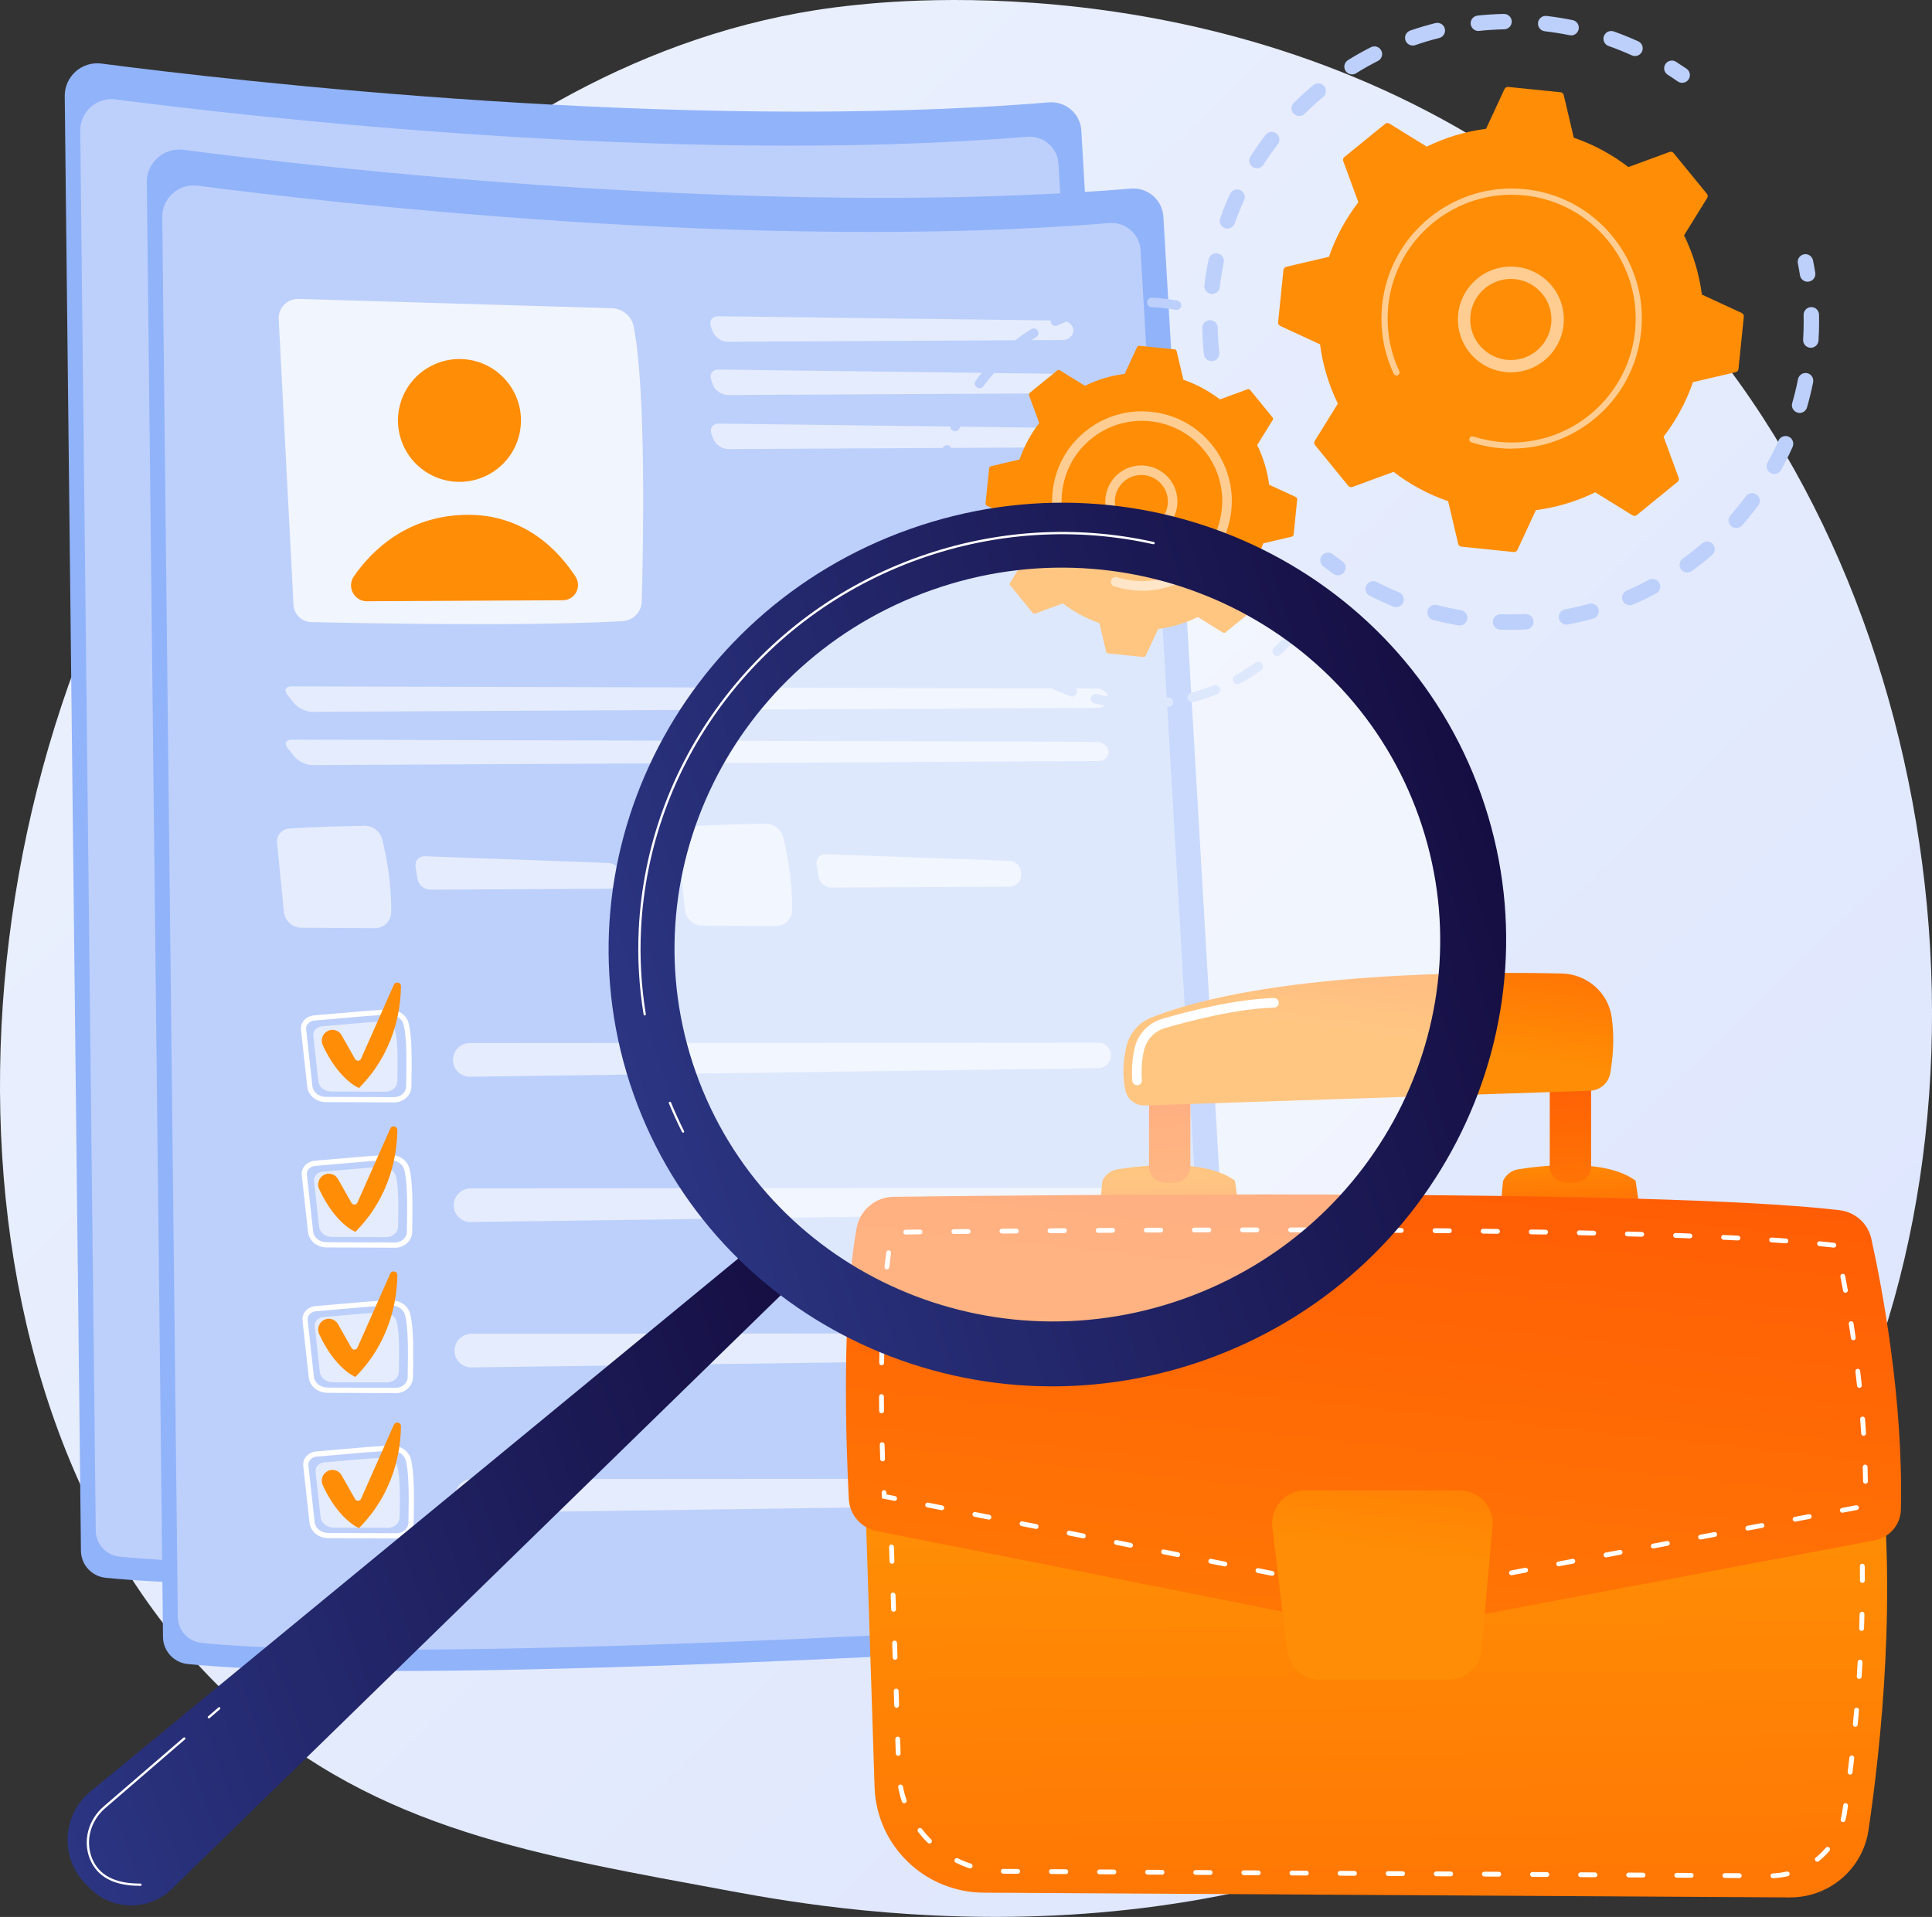 <svg xmlns="http://www.w3.org/2000/svg" width="262" height="260" viewBox="0 0 262 260" fill="none"><rect x="0" y="0" width="262" height="260" fill="#333333" stroke="none"/><g clip-path="url(#clip0_3_651)"><path d="M230.477 223.606C223.657 230.624 217.554 234.751 212.882 237.868C167.317 268.253 115.235 259.492 99.128 256.501C73.15 251.671 51.216 248.266 32.371 231.264C-10.437 192.631 -8.358 112.035 24.358 62.114C28.239 56.193 60.905 7.827 113.106 1.016C114.381 0.847 115.336 0.753 116.171 0.665C124.246 -0.188 174.281 -4.697 215.086 29.445C220.926 34.331 230.326 43.148 239.042 56.588C270.91 105.745 271.011 181.882 230.483 223.606H230.477Z" fill="url(#paint0_linear_3_651)"></path><path d="M8.779 13.045C8.747 10.367 11.096 8.278 13.758 8.623C31.41 10.919 92.095 17.993 142.225 13.885C144.51 13.697 146.507 15.415 146.639 17.705L157.616 205.5C157.766 208.078 155.807 210.285 153.233 210.455C132.146 211.809 45.319 217.084 14.324 213.998C12.44 213.81 10.995 212.23 10.977 210.342L8.779 13.045Z" fill="#91B3FA"></path><path d="M10.882 17.736C10.851 15.158 13.112 13.151 15.674 13.484C32.66 15.691 91.066 22.502 139.298 18.551C141.496 18.369 143.418 20.025 143.543 22.226L154.105 202.954C154.25 205.431 152.366 207.563 149.886 207.72C129.597 209.025 46.035 214.098 16.207 211.132C14.393 210.95 13.005 209.432 12.986 207.614L10.882 17.736Z" fill="#BDD0FB"></path><path opacity="0.78" d="M26.669 31.596L28.672 70.342C28.741 71.628 29.79 72.65 31.077 72.681C38.267 72.844 60.66 73.277 73.307 72.549C74.739 72.468 75.863 71.308 75.9 69.878C76.101 62.609 76.522 41.449 74.814 32.618C74.538 31.189 73.307 30.154 71.85 30.11L29.363 28.849C27.831 28.805 26.587 30.072 26.663 31.602L26.669 31.596Z" fill="white"></path><path d="M59.521 45.39C59.559 40.791 55.856 37.031 51.25 36.993C46.645 36.956 42.881 40.654 42.843 45.253C42.805 49.853 46.508 53.612 51.114 53.65C55.719 53.688 59.483 49.99 59.521 45.39Z" fill="url(#paint1_linear_3_651)"></path><path d="M38.638 69.853L65.213 69.715C66.839 69.708 67.806 67.902 66.927 66.535C64.654 63.017 59.9 57.861 51.724 58.137C43.843 58.401 39.19 63.111 36.861 66.478C35.869 67.908 36.898 69.859 38.638 69.853Z" fill="url(#paint2_linear_3_651)"></path><g opacity="0.6"><path d="M132.962 34.418C133.798 34.418 134.457 33.822 134.432 33.108C134.407 32.393 133.703 31.797 132.874 31.791L86.287 31.201C85.452 31.188 85.006 31.822 85.282 32.606L85.508 33.239C85.791 34.023 86.701 34.657 87.53 34.657L132.956 34.418H132.962Z" fill="white"></path></g><g opacity="0.6"><path d="M86.324 38.426C85.489 38.413 85.043 39.047 85.32 39.831L85.546 40.464C85.828 41.248 86.739 41.882 87.568 41.882L132.994 41.643C133.829 41.643 134.488 41.047 134.463 40.332C134.438 39.617 133.735 39.022 132.906 39.015L86.318 38.426H86.324Z" fill="white"></path></g><g opacity="0.6"><path d="M86.362 45.757C85.527 45.745 85.081 46.378 85.357 47.162L85.583 47.795C85.866 48.58 86.776 49.213 87.605 49.213L133.031 48.975C133.867 48.975 134.526 48.379 134.501 47.664C134.476 46.949 133.772 46.353 132.943 46.347L86.356 45.757H86.362Z" fill="white"></path></g><g opacity="0.6"><path d="M137.747 84.296C138.583 84.296 139.217 83.7 139.167 82.992C139.116 82.277 138.394 81.687 137.559 81.687L28.427 81.392C27.592 81.392 27.341 81.919 27.862 82.565L28.76 83.681C29.281 84.327 30.393 84.854 31.222 84.848L137.747 84.296Z" fill="white"></path></g><g opacity="0.6"><path d="M28.465 88.617C27.63 88.617 27.379 89.144 27.9 89.79L28.798 90.906C29.319 91.552 30.43 92.079 31.259 92.073L137.785 91.521C138.62 91.521 139.254 90.925 139.204 90.216C139.154 89.501 138.432 88.912 137.597 88.912L28.465 88.617Z" fill="white"></path></g><path opacity="0.6" d="M28.038 100.684C30.663 100.47 35.573 100.351 38.28 100.301C39.429 100.282 40.434 101.047 40.71 102.164C41.244 104.321 41.985 108.072 41.916 112.048C41.897 113.239 40.924 114.193 39.73 114.186L29.746 114.13C28.521 114.124 27.492 113.189 27.372 111.972L26.443 102.597C26.349 101.624 27.065 100.765 28.038 100.684Z" fill="white"></path><g opacity="0.6"><path d="M46.512 104.44C45.683 104.409 45.106 105.055 45.231 105.876L45.483 107.482C45.608 108.304 46.393 108.975 47.228 108.968L71.467 108.843C72.302 108.843 72.968 108.153 72.955 107.325V106.918C72.936 106.083 72.24 105.381 71.411 105.35L46.512 104.44Z" fill="white"></path></g><path opacity="0.6" d="M82.412 100.401C85.037 100.188 89.948 100.069 92.654 100.019C93.803 100 94.808 100.765 95.084 101.882C95.618 104.039 96.359 107.789 96.29 111.766C96.271 112.957 95.298 113.91 94.105 113.904L84.12 113.848C82.896 113.841 81.866 112.907 81.747 111.69L80.817 102.314C80.723 101.342 81.439 100.483 82.412 100.401Z" fill="white"></path><g opacity="0.6"><path d="M100.893 104.158C100.064 104.127 99.486 104.773 99.612 105.594L99.863 107.2C99.989 108.021 100.774 108.692 101.609 108.686L125.848 108.561C126.683 108.561 127.348 107.871 127.336 107.043V106.635C127.317 105.801 126.62 105.099 125.791 105.067L100.893 104.158Z" fill="white"></path></g><path d="M42.311 137.817C42.311 137.817 42.292 137.817 42.286 137.817L33.074 137.78C31.756 137.78 30.669 136.877 30.537 135.691L29.689 127.977C29.639 127.526 29.777 127.074 30.079 126.717C30.418 126.309 30.927 126.058 31.485 126.014C32.264 125.958 33.35 125.858 34.512 125.757C36.949 125.538 39.975 125.262 41.683 125.237C42.92 125.224 43.975 125.952 44.27 127.024C44.76 128.793 44.735 132.148 44.66 135.723C44.635 136.883 43.586 137.824 42.311 137.83V137.817ZM31.536 126.717C31.172 126.742 30.839 126.905 30.619 127.168C30.443 127.382 30.361 127.645 30.387 127.902L31.234 135.616C31.328 136.444 32.113 137.071 33.074 137.077L42.286 137.115C42.286 137.115 42.299 137.115 42.305 137.115C43.197 137.115 43.931 136.482 43.95 135.698C44.019 132.179 44.044 128.881 43.586 127.206C43.379 126.453 42.594 125.933 41.69 125.939C40.007 125.971 36.993 126.24 34.569 126.46C33.407 126.566 32.314 126.66 31.536 126.723V126.717Z" fill="white"></path><path opacity="0.6" d="M32.534 127.507C34.468 127.363 38.669 126.917 40.666 126.88C41.514 126.867 42.255 127.369 42.456 128.103C42.845 129.52 42.814 132.355 42.757 134.97C42.738 135.754 42.023 136.381 41.143 136.381L33.784 136.35C32.88 136.35 32.126 135.735 32.038 134.933L31.36 128.768C31.291 128.128 31.818 127.563 32.534 127.507Z" fill="white"></path><g opacity="0.6"><path d="M50.374 132.656C50.644 133.666 51.567 134.362 52.616 134.343L137.829 133.177C138.796 133.164 139.562 132.368 139.537 131.402C139.512 130.467 138.746 129.721 137.81 129.721L52.591 129.777C51.084 129.777 49.991 131.207 50.387 132.656H50.374Z" fill="white"></path></g><path d="M42.418 157.535C42.418 157.535 42.399 157.535 42.393 157.535L33.181 157.498C31.862 157.498 30.776 156.595 30.644 155.409L29.796 147.695C29.746 147.244 29.884 146.792 30.186 146.435C30.525 146.027 31.033 145.776 31.592 145.732C32.371 145.676 33.457 145.576 34.619 145.475C37.055 145.256 40.082 144.98 41.79 144.955C41.803 144.955 41.815 144.955 41.828 144.955C43.04 144.948 44.082 145.682 44.377 146.742C44.867 148.511 44.842 151.866 44.767 155.441C44.742 156.601 43.693 157.542 42.418 157.548V157.535ZM31.642 146.428C31.278 146.454 30.945 146.617 30.726 146.88C30.55 147.093 30.468 147.357 30.493 147.614L31.341 155.328C31.435 156.156 32.22 156.783 33.181 156.789L42.393 156.827C42.393 156.827 42.406 156.827 42.412 156.827C43.303 156.827 44.038 156.193 44.057 155.409C44.126 151.891 44.151 148.592 43.693 146.918C43.486 146.165 42.688 145.632 41.796 145.651C40.114 145.682 37.099 145.952 34.675 146.171C33.514 146.278 32.421 146.372 31.642 146.435V146.428Z" fill="white"></path><path opacity="0.6" d="M32.635 147.225C34.569 147.081 38.77 146.635 40.767 146.598C41.614 146.585 42.355 147.087 42.556 147.821C42.946 149.238 42.914 152.073 42.858 154.688C42.839 155.472 42.123 156.099 41.244 156.099L33.884 156.068C32.98 156.068 32.226 155.453 32.139 154.65L31.46 148.485C31.391 147.846 31.919 147.281 32.635 147.225Z" fill="white"></path><g opacity="0.6"><path d="M50.481 152.367C50.751 153.377 51.674 154.073 52.723 154.055L137.936 152.888C138.903 152.875 139.669 152.079 139.644 151.113C139.619 150.179 138.853 149.432 137.917 149.432L52.698 149.489C51.191 149.489 50.098 150.919 50.494 152.367H50.481Z" fill="white"></path></g><path d="M42.519 177.253C42.519 177.253 42.5 177.253 42.493 177.253L33.281 177.216C31.963 177.216 30.876 176.312 30.744 175.127L29.897 167.413C29.846 166.962 29.985 166.51 30.286 166.152C30.625 165.745 31.134 165.494 31.693 165.45C32.471 165.394 33.558 165.293 34.719 165.193C37.156 164.973 40.183 164.697 41.891 164.672C41.903 164.672 41.916 164.672 41.928 164.672C43.14 164.666 44.183 165.4 44.478 166.46C44.968 168.228 44.942 171.584 44.867 175.158C44.842 176.319 43.793 177.259 42.519 177.266V177.253ZM31.743 166.146C31.379 166.171 31.046 166.334 30.826 166.598C30.65 166.811 30.569 167.074 30.594 167.332L31.442 175.046C31.536 175.873 32.321 176.501 33.281 176.507L42.493 176.544C42.493 176.544 42.506 176.544 42.512 176.544C43.404 176.544 44.139 175.911 44.157 175.127C44.227 171.609 44.252 168.31 43.793 166.635C43.586 165.883 42.789 165.343 41.897 165.369C40.214 165.4 37.2 165.67 34.776 165.889C33.614 165.996 32.522 166.09 31.743 166.152V166.146Z" fill="white"></path><path opacity="0.6" d="M32.735 166.936C34.669 166.792 38.87 166.347 40.867 166.309C41.715 166.297 42.456 166.798 42.657 167.532C43.046 168.949 43.015 171.784 42.958 174.399C42.939 175.183 42.223 175.81 41.344 175.81L33.985 175.779C33.081 175.779 32.327 175.165 32.239 174.362L31.561 168.197C31.492 167.557 32.019 166.993 32.735 166.936Z" fill="white"></path><g opacity="0.6"><path d="M50.581 172.085C50.852 173.095 51.775 173.791 52.823 173.772L138.036 172.606C139.003 172.593 139.769 171.797 139.744 170.831C139.719 169.896 138.953 169.15 138.017 169.15L52.798 169.207C51.291 169.207 50.198 170.637 50.594 172.085H50.581Z" fill="white"></path></g><path d="M42.619 196.965C42.619 196.965 42.6 196.965 42.594 196.965L33.382 196.927C32.063 196.927 30.977 196.024 30.845 194.839L29.997 187.124C29.947 186.673 30.085 186.221 30.387 185.864C30.726 185.456 31.234 185.205 31.793 185.161C32.572 185.105 33.658 185.005 34.82 184.904C37.256 184.685 40.283 184.409 41.991 184.384C42.004 184.384 42.016 184.384 42.029 184.384C43.241 184.378 44.283 185.111 44.578 186.171C45.068 187.94 45.043 191.295 44.968 194.87C44.943 196.03 43.894 196.971 42.619 196.977V196.965ZM31.843 185.858C31.479 185.883 31.146 186.046 30.927 186.309C30.751 186.522 30.669 186.786 30.694 187.043L31.542 194.757C31.636 195.585 32.421 196.212 33.382 196.218L42.594 196.256C42.594 196.256 42.606 196.256 42.613 196.256C43.505 196.256 44.239 195.622 44.258 194.839C44.327 191.32 44.352 188.021 43.894 186.347C43.687 185.594 42.889 185.055 41.997 185.08C40.315 185.111 37.3 185.381 34.876 185.601C33.715 185.707 32.622 185.801 31.843 185.864V185.858Z" fill="white"></path><path opacity="0.6" d="M32.842 186.654C34.776 186.51 38.977 186.064 40.974 186.027C41.822 186.014 42.562 186.516 42.764 187.25C43.153 188.667 43.121 191.502 43.065 194.117C43.046 194.901 42.33 195.528 41.451 195.528L34.092 195.497C33.187 195.497 32.434 194.882 32.346 194.08L31.668 187.915C31.599 187.275 32.126 186.71 32.842 186.654Z" fill="white"></path><g opacity="0.6"><path d="M50.682 191.797C50.952 192.807 51.875 193.503 52.924 193.484L138.137 192.317C139.104 192.305 139.87 191.508 139.845 190.543C139.82 189.608 139.053 188.862 138.118 188.862L52.899 188.918C51.392 188.918 50.299 190.348 50.694 191.797H50.682Z" fill="white"></path></g><path d="M33.237 187.858C33.922 187.457 34.801 187.689 35.19 188.379L37.024 191.621C37.206 191.947 37.683 191.922 37.834 191.584L42.286 181.543C42.506 181.041 43.253 181.204 43.247 181.756C43.216 184.823 42.431 190.649 37.558 195.554C37.558 195.554 34.851 194.519 32.647 189.759C32.327 189.069 32.578 188.253 33.231 187.865L33.237 187.858Z" fill="url(#paint3_linear_3_651)"></path><path d="M19.906 24.741C19.875 22.063 22.223 19.975 24.886 20.32C42.537 22.615 103.223 29.689 153.352 25.582C155.638 25.393 157.635 27.112 157.766 29.401L168.743 217.197C168.894 219.774 166.934 221.982 164.36 222.151C143.273 223.506 56.447 228.78 25.451 225.695C23.567 225.506 22.123 223.926 22.104 222.038L19.912 24.735L19.906 24.741Z" fill="#91B3FA"></path><path d="M22.01 29.439C21.978 26.861 24.239 24.854 26.801 25.187C43.787 27.394 102.193 34.205 150.426 30.254C152.623 30.072 154.545 31.728 154.671 33.929L165.233 214.657C165.377 217.134 163.493 219.266 161.013 219.423C140.724 220.728 57.162 225.801 27.335 222.835C25.52 222.653 24.132 221.135 24.113 219.316L22.003 29.445L22.01 29.439Z" fill="#BDD0FB"></path><path opacity="0.78" d="M37.796 43.292L39.8 82.038C39.869 83.324 40.917 84.346 42.205 84.377C49.395 84.54 71.787 84.973 84.434 84.246C85.866 84.164 86.99 83.004 87.028 81.574C87.229 74.305 87.649 53.145 85.941 44.315C85.665 42.885 84.434 41.85 82.977 41.806L40.49 40.545C38.958 40.502 37.715 41.769 37.79 43.299L37.796 43.292Z" fill="white"></path><path d="M70.352 59.227C71.569 54.79 68.955 50.209 64.513 48.993C60.071 47.778 55.483 50.389 54.267 54.825C53.05 59.262 55.664 63.843 60.106 65.059C64.548 66.274 69.135 63.663 70.352 59.227Z" fill="#FF8D05"></path><path d="M49.765 81.549L76.34 81.411C77.966 81.405 78.933 79.599 78.054 78.231C75.781 74.713 71.028 69.558 62.852 69.834C54.971 70.097 50.318 74.807 47.988 78.175C46.996 79.605 48.026 81.555 49.765 81.549Z" fill="#FF8D05"></path><g opacity="0.6"><path d="M144.09 46.115C144.925 46.115 145.584 45.519 145.559 44.804C145.534 44.089 144.831 43.493 144.002 43.487L97.414 42.897C96.579 42.885 96.133 43.518 96.409 44.302L96.635 44.936C96.918 45.72 97.829 46.353 98.657 46.353L144.083 46.115H144.09Z" fill="white"></path></g><g opacity="0.6"><path d="M97.452 50.122C96.617 50.11 96.171 50.743 96.447 51.527L96.673 52.16C96.956 52.944 97.866 53.578 98.695 53.578L144.121 53.34C144.956 53.34 145.616 52.744 145.59 52.029C145.565 51.314 144.862 50.718 144.033 50.712L97.445 50.122H97.452Z" fill="white"></path></g><g opacity="0.6"><path d="M97.489 57.454C96.654 57.441 96.208 58.075 96.485 58.858L96.711 59.492C96.993 60.276 97.904 60.909 98.733 60.909L144.159 60.671C144.994 60.671 145.653 60.075 145.628 59.36C145.603 58.645 144.9 58.05 144.071 58.043L97.483 57.454H97.489Z" fill="white"></path></g><g opacity="0.6"><path d="M148.875 95.999C149.71 95.999 150.344 95.403 150.294 94.694C150.244 93.979 149.521 93.39 148.686 93.39L39.555 93.095C38.719 93.095 38.468 93.622 38.989 94.268L39.888 95.384C40.409 96.03 41.52 96.557 42.349 96.551L148.875 95.999Z" fill="white"></path></g><g opacity="0.6"><path d="M39.592 100.32C38.757 100.32 38.506 100.847 39.027 101.493L39.925 102.609C40.446 103.255 41.558 103.782 42.387 103.775L148.912 103.224C149.747 103.224 150.382 102.628 150.331 101.919C150.281 101.204 149.559 100.615 148.724 100.615L39.592 100.32Z" fill="white"></path></g><path opacity="0.6" d="M39.165 112.386C41.79 112.173 46.701 112.054 49.407 112.004C50.556 111.985 51.561 112.75 51.837 113.866C52.371 116.024 53.112 119.774 53.043 123.75C53.024 124.942 52.051 125.895 50.858 125.889L40.873 125.833C39.649 125.826 38.619 124.892 38.5 123.675L37.57 114.299C37.476 113.327 38.192 112.468 39.165 112.386Z" fill="white"></path><g opacity="0.6"><path d="M57.64 116.137C56.811 116.105 56.233 116.751 56.359 117.573L56.61 119.178C56.735 120 57.52 120.671 58.355 120.665L82.594 120.539C83.43 120.539 84.095 119.849 84.083 119.022V118.614C84.064 117.78 83.367 117.077 82.538 117.046L57.64 116.137Z" fill="white"></path></g><path opacity="0.6" d="M93.54 112.098C96.164 111.885 101.075 111.765 103.781 111.715C104.931 111.696 105.935 112.461 106.212 113.578C106.745 115.735 107.486 119.486 107.417 123.462C107.398 124.653 106.425 125.607 105.232 125.6L95.248 125.544C94.023 125.538 92.993 124.603 92.874 123.387L91.945 114.011C91.85 113.038 92.566 112.179 93.54 112.098Z" fill="white"></path><g opacity="0.6"><path d="M112.02 115.854C111.191 115.823 110.614 116.469 110.739 117.291L110.99 118.896C111.116 119.718 111.901 120.389 112.736 120.382L136.975 120.257C137.81 120.257 138.476 119.567 138.463 118.739V118.332C138.444 117.498 137.747 116.795 136.918 116.764L112.02 115.854Z" fill="white"></path></g><path d="M53.439 149.52C53.439 149.52 53.42 149.52 53.413 149.52L44.202 149.483C42.883 149.483 41.796 148.58 41.664 147.394L40.817 139.68C40.767 139.229 40.905 138.777 41.206 138.42C41.545 138.012 42.054 137.761 42.613 137.717C43.391 137.661 44.478 137.56 45.639 137.46C48.076 137.241 51.103 136.965 52.811 136.94C54.048 136.927 55.103 137.655 55.398 138.727C55.888 140.496 55.862 143.851 55.787 147.426C55.762 148.586 54.713 149.527 53.439 149.533V149.52ZM42.663 138.413C42.299 138.439 41.966 138.602 41.746 138.865C41.57 139.078 41.489 139.342 41.514 139.599L42.362 147.313C42.456 148.141 43.241 148.768 44.202 148.774L53.413 148.812C53.413 148.812 53.426 148.812 53.432 148.812C54.324 148.812 55.059 148.178 55.078 147.394C55.147 143.876 55.172 140.577 54.713 138.903C54.506 138.15 53.721 137.629 52.817 137.636C51.134 137.667 48.12 137.937 45.696 138.156C44.534 138.263 43.442 138.357 42.663 138.42V138.413Z" fill="white"></path><path opacity="0.6" d="M43.661 139.204C45.596 139.059 49.797 138.614 51.793 138.576C52.641 138.564 53.382 139.066 53.583 139.799C53.972 141.217 53.941 144.051 53.885 146.667C53.866 147.451 53.15 148.078 52.271 148.078L44.911 148.046C44.007 148.046 43.253 147.432 43.165 146.629L42.487 140.464C42.418 139.824 42.946 139.26 43.661 139.204Z" fill="white"></path><g opacity="0.6"><path d="M61.502 144.353C61.772 145.362 62.695 146.058 63.743 146.04L148.956 144.873C149.923 144.861 150.689 144.064 150.664 143.098C150.639 142.164 149.873 141.417 148.937 141.417L63.718 141.474C62.211 141.474 61.118 142.904 61.514 144.353H61.502Z" fill="white"></path></g><path d="M53.545 169.232C53.545 169.232 53.526 169.232 53.52 169.232L44.308 169.194C42.989 169.194 41.903 168.291 41.771 167.106L40.924 159.392C40.873 158.94 41.011 158.489 41.313 158.131C41.652 157.724 42.161 157.473 42.719 157.429C43.498 157.372 44.584 157.272 45.746 157.172C48.183 156.952 51.209 156.676 52.917 156.651C52.93 156.651 52.943 156.651 52.955 156.651C54.167 156.645 55.209 157.379 55.505 158.439C55.994 160.207 55.969 163.562 55.894 167.137C55.869 168.297 54.82 169.238 53.545 169.244V169.232ZM42.764 158.131C42.399 158.156 42.066 158.319 41.847 158.583C41.671 158.796 41.589 159.059 41.614 159.317L42.462 167.031C42.556 167.858 43.341 168.486 44.302 168.492L53.514 168.529C53.514 168.529 53.526 168.529 53.533 168.529C54.425 168.529 55.159 167.896 55.178 167.112C55.247 163.594 55.272 160.295 54.814 158.62C54.607 157.868 53.809 157.335 52.917 157.354C51.234 157.385 48.22 157.655 45.797 157.874C44.635 157.981 43.542 158.075 42.764 158.138V158.131Z" fill="white"></path><path opacity="0.6" d="M43.762 158.921C45.696 158.777 49.897 158.332 51.894 158.294C52.742 158.282 53.483 158.783 53.684 159.517C54.073 160.935 54.041 163.769 53.985 166.384C53.966 167.168 53.25 167.796 52.371 167.796L45.011 167.764C44.107 167.764 43.354 167.15 43.266 166.347L42.588 160.182C42.519 159.542 43.046 158.978 43.762 158.921Z" fill="white"></path><g opacity="0.6"><path d="M61.608 164.064C61.878 165.074 62.801 165.77 63.85 165.751L149.063 164.585C150.03 164.572 150.796 163.775 150.771 162.81C150.746 161.875 149.98 161.129 149.044 161.129L63.825 161.185C62.318 161.185 61.225 162.615 61.621 164.064H61.608Z" fill="white"></path></g><path d="M53.646 188.95C53.646 188.95 53.627 188.95 53.621 188.95L44.409 188.912C43.09 188.912 42.004 188.009 41.872 186.824L41.024 179.11C40.974 178.658 41.112 178.206 41.413 177.849C41.752 177.441 42.261 177.191 42.82 177.147C43.599 177.09 44.685 176.99 45.847 176.889C48.283 176.67 51.31 176.394 53.018 176.369C53.03 176.369 53.043 176.369 53.056 176.369C54.267 176.363 55.31 177.096 55.605 178.156C56.095 179.925 56.07 183.28 55.994 186.855C55.969 188.015 54.921 188.956 53.646 188.962V188.95ZM42.87 177.843C42.506 177.868 42.173 178.031 41.953 178.294C41.778 178.508 41.696 178.771 41.721 179.028L42.569 186.742C42.663 187.57 43.448 188.197 44.409 188.203L53.621 188.241C53.621 188.241 53.633 188.241 53.64 188.241C54.531 188.241 55.266 187.608 55.285 186.824C55.354 183.305 55.379 180.006 54.921 178.332C54.713 177.579 53.916 177.04 53.024 177.065C51.341 177.096 48.327 177.366 45.903 177.586C44.742 177.692 43.649 177.786 42.87 177.849V177.843Z" fill="white"></path><path opacity="0.6" d="M43.862 178.633C45.797 178.489 49.998 178.043 51.994 178.006C52.842 177.993 53.583 178.495 53.784 179.229C54.173 180.646 54.142 183.481 54.085 186.096C54.067 186.88 53.351 187.507 52.472 187.507L45.112 187.476C44.208 187.476 43.454 186.861 43.366 186.058L42.688 179.893C42.619 179.254 43.147 178.689 43.862 178.633Z" fill="white"></path><g opacity="0.6"><path d="M61.709 183.782C61.979 184.792 62.902 185.488 63.95 185.469L149.163 184.302C150.131 184.29 150.897 183.493 150.872 182.527C150.846 181.593 150.08 180.847 149.145 180.847L63.925 180.903C62.418 180.903 61.326 182.333 61.721 183.782H61.709Z" fill="white"></path></g><path d="M53.746 208.661C53.746 208.661 53.727 208.661 53.721 208.661L44.509 208.623C43.191 208.623 42.104 207.72 41.972 206.535L41.124 198.821C41.074 198.369 41.212 197.918 41.514 197.56C41.853 197.153 42.362 196.902 42.92 196.858C43.699 196.802 44.785 196.701 45.947 196.601C48.384 196.381 51.41 196.105 53.118 196.08C53.131 196.08 53.144 196.08 53.156 196.08C54.368 196.074 55.41 196.808 55.706 197.868C56.195 199.636 56.17 202.992 56.095 206.566C56.07 207.727 55.021 208.667 53.746 208.674V208.661ZM42.971 197.56C42.606 197.586 42.274 197.749 42.054 198.012C41.878 198.225 41.796 198.489 41.822 198.746L42.669 206.46C42.764 207.288 43.548 207.915 44.509 207.921L53.721 207.959C53.721 207.959 53.734 207.959 53.74 207.959C54.632 207.959 55.366 207.325 55.385 206.541C55.454 203.023 55.48 199.724 55.021 198.05C54.814 197.297 54.016 196.758 53.125 196.783C51.442 196.814 48.428 197.084 46.004 197.303C44.842 197.41 43.749 197.504 42.971 197.567V197.56Z" fill="white"></path><path opacity="0.6" d="M43.969 198.351C45.903 198.207 50.104 197.761 52.101 197.724C52.949 197.711 53.69 198.213 53.891 198.947C54.28 200.364 54.249 203.199 54.192 205.814C54.173 206.598 53.458 207.225 52.578 207.225L45.219 207.194C44.315 207.194 43.561 206.579 43.473 205.776L42.795 199.611C42.726 198.972 43.253 198.407 43.969 198.351Z" fill="white"></path><g opacity="0.6"><path d="M61.809 203.493C62.079 204.503 63.002 205.199 64.051 205.18L149.264 204.014C150.231 204.001 150.997 203.205 150.972 202.239C150.947 201.305 150.181 200.558 149.245 200.558L64.026 200.615C62.519 200.615 61.426 202.045 61.822 203.493H61.809Z" fill="white"></path></g><path d="M44.365 199.561C45.049 199.16 45.928 199.392 46.318 200.082L48.151 203.324C48.333 203.65 48.811 203.625 48.961 203.286L53.413 193.246C53.633 192.744 54.381 192.907 54.374 193.459C54.343 196.526 53.558 202.352 48.685 207.256C48.685 207.256 45.979 206.222 43.775 201.461C43.454 200.772 43.705 199.956 44.358 199.567L44.365 199.561Z" fill="#FF8D05"></path><path d="M43.875 179.059C44.559 178.658 45.438 178.89 45.828 179.58L47.661 182.822C47.844 183.148 48.321 183.123 48.471 182.785L52.924 172.744C53.144 172.242 53.891 172.405 53.885 172.957C53.853 176.024 53.068 181.85 48.195 186.754C48.195 186.754 45.489 185.72 43.285 180.96C42.964 180.27 43.216 179.454 43.869 179.065L43.875 179.059Z" fill="#FF8D05"></path><path d="M43.875 159.385C44.559 158.984 45.438 159.216 45.828 159.906L47.661 163.148C47.844 163.474 48.321 163.449 48.471 163.111L52.924 153.07C53.144 152.568 53.891 152.731 53.885 153.283C53.853 156.35 53.068 162.176 48.195 167.081C48.195 167.081 45.489 166.046 43.285 161.286C42.964 160.596 43.216 159.781 43.869 159.392L43.875 159.385Z" fill="#FF8D05"></path><path d="M44.365 139.875C45.049 139.473 45.928 139.705 46.318 140.395L48.151 143.638C48.333 143.964 48.811 143.939 48.961 143.6L53.413 133.559C53.633 133.057 54.381 133.221 54.374 133.772C54.343 136.839 53.558 142.666 48.685 147.57C48.685 147.57 45.979 146.535 43.775 141.775C43.454 141.085 43.705 140.27 44.358 139.881L44.365 139.875Z" fill="#FF8D05"></path><path d="M117.132 196.795L118.601 242.383C118.859 250.335 125.389 256.657 133.389 256.707L242.703 257.353C248.053 257.385 252.606 253.503 253.385 248.247C255.093 236.732 257.272 216.13 254.816 196.795H117.125H117.132Z" fill="url(#paint4_linear_3_651)"></path><path d="M240.436 254.745C240.26 254.745 240.116 254.607 240.11 254.431C240.103 254.249 240.241 254.099 240.424 254.092C241.058 254.067 241.686 253.986 242.301 253.841C242.477 253.804 242.653 253.91 242.69 254.086C242.734 254.262 242.621 254.437 242.446 254.475C241.793 254.625 241.121 254.713 240.449 254.745H240.436ZM235.871 254.726L233.912 254.713C233.73 254.713 233.585 254.563 233.585 254.387C233.585 254.205 233.73 254.061 233.912 254.061L235.871 254.074C236.053 254.074 236.197 254.224 236.197 254.4C236.197 254.582 236.053 254.726 235.871 254.726ZM229.347 254.688L227.387 254.676C227.205 254.676 227.061 254.525 227.061 254.349C227.061 254.168 227.205 254.023 227.387 254.023L229.347 254.036C229.529 254.036 229.673 254.186 229.673 254.362C229.673 254.544 229.529 254.688 229.347 254.688ZM222.822 254.65L220.863 254.638C220.681 254.638 220.536 254.487 220.536 254.312C220.536 254.13 220.681 253.986 220.863 253.986L222.822 253.998C223.004 253.998 223.149 254.149 223.149 254.324C223.149 254.506 223.004 254.65 222.822 254.65ZM216.298 254.613L214.338 254.6C214.156 254.6 214.012 254.45 214.012 254.274C214.012 254.092 214.188 253.948 214.338 253.948L216.298 253.961C216.48 253.961 216.624 254.111 216.624 254.287C216.624 254.469 216.48 254.613 216.298 254.613ZM209.773 254.575L207.814 254.563C207.632 254.563 207.488 254.412 207.488 254.237C207.488 254.055 207.632 253.91 207.814 253.91L209.773 253.923C209.955 253.923 210.1 254.074 210.1 254.249C210.1 254.431 209.955 254.575 209.773 254.575ZM203.255 254.531L201.296 254.519C201.114 254.519 200.969 254.368 200.969 254.193C200.969 254.011 201.114 253.867 201.296 253.867L203.255 253.879C203.437 253.879 203.582 254.03 203.582 254.205C203.582 254.387 203.437 254.531 203.255 254.531ZM196.731 254.494L194.772 254.481C194.589 254.481 194.445 254.331 194.445 254.155C194.445 253.973 194.589 253.829 194.772 253.829L196.731 253.841C196.913 253.841 197.057 253.992 197.057 254.168C197.057 254.349 196.913 254.494 196.731 254.494ZM190.206 254.456L188.247 254.444C188.065 254.444 187.921 254.293 187.921 254.117C187.921 253.936 188.065 253.791 188.247 253.791L190.206 253.804C190.388 253.804 190.533 253.954 190.533 254.13C190.533 254.312 190.388 254.456 190.206 254.456ZM183.682 254.418L181.723 254.406C181.541 254.406 181.396 254.255 181.396 254.08C181.396 253.898 181.541 253.754 181.723 253.754L183.682 253.766C183.864 253.766 184.008 253.917 184.008 254.092C184.008 254.274 183.864 254.418 183.682 254.418ZM177.158 254.381L175.198 254.368C175.016 254.368 174.872 254.218 174.872 254.042C174.872 253.86 175.016 253.716 175.198 253.716L177.158 253.729C177.34 253.729 177.484 253.879 177.484 254.055C177.484 254.237 177.34 254.381 177.158 254.381ZM170.633 254.343L168.674 254.331C168.492 254.331 168.347 254.18 168.347 254.005C168.347 253.823 168.492 253.678 168.674 253.678L170.633 253.691C170.815 253.691 170.96 253.841 170.96 254.017C170.96 254.199 170.815 254.343 170.633 254.343ZM164.109 254.306L162.149 254.293C161.967 254.293 161.823 254.143 161.823 253.967C161.823 253.785 161.967 253.641 162.149 253.641L164.109 253.653C164.291 253.653 164.435 253.804 164.435 253.979C164.435 254.161 164.291 254.306 164.109 254.306ZM157.584 254.268L155.625 254.255C155.443 254.255 155.299 254.105 155.299 253.929C155.299 253.747 155.443 253.603 155.625 253.603L157.584 253.616C157.766 253.616 157.911 253.766 157.911 253.942C157.911 254.124 157.766 254.268 157.584 254.268ZM151.06 254.224L149.101 254.211C148.919 254.211 148.774 254.061 148.774 253.885C148.774 253.703 148.944 253.584 149.101 253.559L151.06 253.572C151.242 253.572 151.386 253.722 151.386 253.898C151.386 254.08 151.242 254.224 151.06 254.224ZM144.535 254.186L142.576 254.174C142.394 254.174 142.25 254.023 142.25 253.848C142.25 253.666 142.394 253.522 142.576 253.522L144.535 253.534C144.718 253.534 144.862 253.685 144.862 253.86C144.862 254.042 144.718 254.186 144.535 254.186ZM138.011 254.149L136.052 254.136C135.87 254.136 135.725 253.986 135.725 253.81C135.725 253.628 135.87 253.484 136.052 253.484L138.011 253.497C138.193 253.497 138.338 253.647 138.338 253.823C138.338 254.005 138.193 254.149 138.011 254.149ZM131.568 253.421C131.537 253.421 131.499 253.421 131.468 253.402C130.84 253.195 130.218 252.938 129.615 252.644C129.452 252.562 129.389 252.368 129.465 252.205C129.546 252.042 129.741 251.979 129.904 252.054C130.476 252.336 131.072 252.581 131.669 252.775C131.838 252.832 131.932 253.014 131.876 253.189C131.832 253.327 131.706 253.415 131.568 253.415V253.421ZM246.452 252.512C246.358 252.512 246.264 252.468 246.194 252.393C246.081 252.255 246.107 252.048 246.245 251.935C246.741 251.54 247.193 251.095 247.601 250.618C247.72 250.48 247.921 250.461 248.059 250.58C248.198 250.699 248.216 250.9 248.097 251.038C247.664 251.546 247.174 252.023 246.653 252.443C246.59 252.493 246.521 252.512 246.452 252.512ZM126.055 250.047C125.973 250.047 125.892 250.016 125.823 249.953C125.345 249.483 124.906 248.981 124.498 248.454C124.391 248.31 124.416 248.109 124.56 247.996C124.705 247.89 124.912 247.915 125.019 248.059C125.402 248.561 125.829 249.044 126.281 249.489C126.407 249.614 126.413 249.821 126.281 249.947C126.218 250.01 126.13 250.041 126.049 250.041L126.055 250.047ZM249.937 247.137C249.937 247.137 249.881 247.137 249.855 247.125C249.68 247.081 249.579 246.899 249.623 246.73C249.711 246.391 249.78 246.052 249.83 245.707L249.956 244.842C249.981 244.666 250.144 244.541 250.326 244.566C250.502 244.591 250.628 244.76 250.603 244.936L250.477 245.801C250.421 246.165 250.351 246.535 250.257 246.893C250.22 247.037 250.088 247.137 249.943 247.137H249.937ZM122.62 244.578C122.482 244.578 122.356 244.491 122.312 244.359C122.099 243.732 121.929 243.079 121.804 242.427C121.772 242.252 121.885 242.082 122.061 242.045C122.237 242.013 122.406 242.126 122.444 242.302C122.563 242.929 122.727 243.55 122.934 244.146C122.99 244.315 122.903 244.503 122.733 244.56C122.695 244.572 122.664 244.578 122.626 244.578H122.62ZM250.885 240.696C250.885 240.696 250.86 240.696 250.848 240.696C250.672 240.671 250.54 240.514 250.565 240.333C250.64 239.699 250.722 239.053 250.797 238.395C250.816 238.213 250.979 238.087 251.162 238.106C251.344 238.125 251.469 238.288 251.45 238.47C251.375 239.135 251.293 239.781 251.218 240.414C251.199 240.577 251.055 240.703 250.898 240.703L250.885 240.696ZM121.804 238.15C121.628 238.15 121.483 238.012 121.477 237.836L121.414 235.88C121.414 235.698 121.552 235.547 121.728 235.541C121.892 235.535 122.061 235.679 122.067 235.855L122.13 237.811C122.13 237.993 121.992 238.144 121.816 238.15H121.804ZM251.601 234.218C251.601 234.218 251.582 234.218 251.57 234.218C251.388 234.199 251.256 234.042 251.275 233.86C251.337 233.221 251.394 232.575 251.45 231.916C251.463 231.734 251.62 231.615 251.802 231.621C251.984 231.634 252.116 231.797 252.097 231.973C252.041 232.631 251.978 233.283 251.921 233.923C251.903 234.092 251.764 234.218 251.595 234.218H251.601ZM121.596 231.634C121.421 231.634 121.276 231.496 121.27 231.32L121.207 229.37C121.207 229.188 121.345 229.037 121.521 229.031C121.697 229.031 121.854 229.169 121.86 229.345L121.923 231.295C121.923 231.477 121.785 231.628 121.609 231.634H121.596ZM252.129 227.72C252.129 227.72 252.116 227.72 252.103 227.72C251.921 227.708 251.789 227.551 251.802 227.375C251.846 226.736 251.884 226.084 251.921 225.425C251.934 225.243 252.085 225.105 252.267 225.118C252.449 225.13 252.587 225.281 252.574 225.463C252.537 226.121 252.499 226.773 252.455 227.419C252.443 227.589 252.298 227.72 252.129 227.72ZM121.383 225.124C121.207 225.124 121.063 224.986 121.056 224.81L120.994 222.86C120.994 222.678 121.132 222.528 121.308 222.521C121.483 222.509 121.64 222.659 121.647 222.835L121.709 224.785C121.709 224.967 121.571 225.118 121.395 225.124H121.383ZM252.455 221.211H252.443C252.26 221.204 252.122 221.054 252.129 220.872C252.147 220.226 252.166 219.574 252.185 218.921C252.185 218.74 252.361 218.608 252.518 218.602C252.7 218.602 252.838 218.752 252.838 218.934C252.826 219.592 252.8 220.245 252.782 220.891C252.782 221.066 252.631 221.204 252.455 221.204V221.211ZM121.176 218.608C121 218.608 120.855 218.47 120.849 218.294L120.786 216.338C120.786 216.156 120.925 216.005 121.1 215.999C121.276 216.011 121.433 216.137 121.439 216.312L121.502 218.269C121.502 218.451 121.364 218.602 121.188 218.608H121.176ZM252.562 214.701C252.38 214.701 252.235 214.556 252.235 214.375C252.235 213.729 252.235 213.076 252.223 212.424C252.223 212.242 252.367 212.098 252.543 212.092C252.7 212.092 252.87 212.236 252.876 212.412C252.882 213.064 252.888 213.716 252.888 214.368C252.888 214.55 252.744 214.694 252.562 214.694V214.701ZM120.962 212.098C120.786 212.098 120.642 211.96 120.636 211.784L120.573 209.828C120.573 209.646 120.711 209.495 120.887 209.489C121.038 209.489 121.22 209.621 121.226 209.803L121.289 211.759C121.289 211.941 121.151 212.092 120.975 212.098H120.962ZM252.43 208.185C252.254 208.185 252.11 208.047 252.103 207.871C252.078 207.225 252.047 206.573 252.009 205.92C251.997 205.739 252.135 205.588 252.317 205.576C252.493 205.563 252.65 205.701 252.662 205.883C252.7 206.535 252.731 207.187 252.757 207.84C252.763 208.021 252.625 208.172 252.443 208.178H252.43V208.185ZM120.755 205.588C120.579 205.588 120.435 205.45 120.428 205.275L120.366 203.324C120.366 203.142 120.504 202.992 120.68 202.985C120.83 202.967 121.012 203.123 121.019 203.299L121.082 205.249C121.082 205.431 120.943 205.582 120.768 205.588H120.755ZM252.009 201.681C251.84 201.681 251.702 201.555 251.683 201.386C251.626 200.74 251.563 200.094 251.494 199.448C251.476 199.266 251.607 199.11 251.783 199.091C251.965 199.072 252.122 199.204 252.141 199.379C252.21 200.031 252.273 200.677 252.33 201.33C252.348 201.512 252.21 201.668 252.034 201.681C252.022 201.681 252.016 201.681 252.003 201.681H252.009ZM120.548 199.072C120.372 199.072 120.227 198.934 120.221 198.758L120.158 196.808C120.158 196.626 120.297 196.476 120.472 196.469C120.629 196.469 120.805 196.607 120.811 196.783L120.874 198.733C120.874 198.915 120.736 199.066 120.56 199.072H120.548ZM249.592 197.121H247.632C247.45 197.121 247.306 196.977 247.306 196.795C247.306 196.613 247.45 196.469 247.632 196.469H249.592C249.774 196.469 249.918 196.613 249.918 196.795C249.918 196.977 249.774 197.121 249.592 197.121ZM243.067 197.121H241.108C240.926 197.121 240.782 196.977 240.782 196.795C240.782 196.613 240.926 196.469 241.108 196.469H243.067C243.249 196.469 243.394 196.613 243.394 196.795C243.394 196.977 243.249 197.121 243.067 197.121ZM236.543 197.121H234.584C234.402 197.121 234.257 196.977 234.257 196.795C234.257 196.613 234.402 196.469 234.584 196.469H236.543C236.725 196.469 236.869 196.613 236.869 196.795C236.869 196.977 236.725 197.121 236.543 197.121ZM230.018 197.121H228.059C227.877 197.121 227.733 196.977 227.733 196.795C227.733 196.613 227.877 196.469 228.059 196.469H230.018C230.201 196.469 230.345 196.613 230.345 196.795C230.345 196.977 230.201 197.121 230.018 197.121ZM223.494 197.121H221.535C221.353 197.121 221.208 196.977 221.208 196.795C221.208 196.613 221.353 196.469 221.535 196.469H223.494C223.676 196.469 223.821 196.613 223.821 196.795C223.821 196.977 223.676 197.121 223.494 197.121ZM216.97 197.121H215.01C214.828 197.121 214.684 196.977 214.684 196.795C214.684 196.613 214.828 196.469 215.01 196.469H216.97C217.152 196.469 217.296 196.613 217.296 196.795C217.296 196.977 217.152 197.121 216.97 197.121ZM210.445 197.121H208.486C208.304 197.121 208.159 196.977 208.159 196.795C208.159 196.613 208.304 196.469 208.486 196.469H210.445C210.627 196.469 210.772 196.613 210.772 196.795C210.772 196.977 210.627 197.121 210.445 197.121ZM203.921 197.121H201.962C201.779 197.121 201.635 196.977 201.635 196.795C201.635 196.613 201.779 196.469 201.962 196.469H203.921C204.103 196.469 204.247 196.613 204.247 196.795C204.247 196.977 204.103 197.121 203.921 197.121ZM197.396 197.121H195.437C195.255 197.121 195.111 196.977 195.111 196.795C195.111 196.613 195.255 196.469 195.437 196.469H197.396C197.578 196.469 197.723 196.613 197.723 196.795C197.723 196.977 197.578 197.121 197.396 197.121ZM190.872 197.121H188.913C188.731 197.121 188.586 196.977 188.586 196.795C188.586 196.613 188.731 196.469 188.913 196.469H190.872C191.054 196.469 191.199 196.613 191.199 196.795C191.199 196.977 191.054 197.121 190.872 197.121ZM184.348 197.121H182.388C182.206 197.121 182.062 196.977 182.062 196.795C182.062 196.613 182.206 196.469 182.388 196.469H184.348C184.53 196.469 184.674 196.613 184.674 196.795C184.674 196.977 184.53 197.121 184.348 197.121ZM177.823 197.121H175.864C175.682 197.121 175.537 196.977 175.537 196.795C175.537 196.613 175.682 196.469 175.864 196.469H177.823C178.005 196.469 178.15 196.613 178.15 196.795C178.15 196.977 178.005 197.121 177.823 197.121ZM171.299 197.121H169.34C169.157 197.121 169.013 196.977 169.013 196.795C169.013 196.613 169.157 196.469 169.34 196.469H171.299C171.481 196.469 171.625 196.613 171.625 196.795C171.625 196.977 171.481 197.121 171.299 197.121ZM164.774 197.121H162.815C162.633 197.121 162.489 196.977 162.489 196.795C162.489 196.613 162.633 196.469 162.815 196.469H164.774C164.956 196.469 165.101 196.613 165.101 196.795C165.101 196.977 164.956 197.121 164.774 197.121ZM158.256 197.121H156.297C156.115 197.121 155.97 196.977 155.97 196.795C155.97 196.613 156.115 196.469 156.297 196.469H158.256C158.438 196.469 158.583 196.613 158.583 196.795C158.583 196.977 158.438 197.121 158.256 197.121ZM151.732 197.121H149.773C149.59 197.121 149.446 196.977 149.446 196.795C149.446 196.613 149.59 196.469 149.773 196.469H151.732C151.914 196.469 152.058 196.613 152.058 196.795C152.058 196.977 151.914 197.121 151.732 197.121ZM145.207 197.121H143.248C143.066 197.121 142.922 196.977 142.922 196.795C142.922 196.613 143.066 196.469 143.248 196.469H145.207C145.389 196.469 145.534 196.613 145.534 196.795C145.534 196.977 145.389 197.121 145.207 197.121ZM138.683 197.121H136.724C136.542 197.121 136.397 196.977 136.397 196.795C136.397 196.613 136.542 196.469 136.724 196.469H138.683C138.865 196.469 139.009 196.613 139.009 196.795C139.009 196.977 138.865 197.121 138.683 197.121ZM132.159 197.121H130.199C130.017 197.121 129.873 196.977 129.873 196.795C129.873 196.613 130.017 196.469 130.199 196.469H132.159C132.341 196.469 132.485 196.613 132.485 196.795C132.485 196.977 132.341 197.121 132.159 197.121ZM125.634 197.121H123.675C123.493 197.121 123.348 196.977 123.348 196.795C123.348 196.613 123.493 196.469 123.675 196.469H125.634C125.816 196.469 125.961 196.613 125.961 196.795C125.961 196.977 125.816 197.121 125.634 197.121Z" fill="white"></path><path d="M149.163 163.694L149.49 160.176C149.861 159.335 150.633 158.739 151.543 158.595C154.947 158.056 163.393 157.103 167.462 160.138L168.071 164.221L149.163 163.688V163.694Z" fill="url(#paint5_linear_3_651)"></path><path d="M159.801 160.314C159.016 160.502 158.231 160.502 157.446 160.314C156.492 160.082 155.82 159.229 155.82 158.257V147.244H161.427V158.244C161.427 159.222 160.755 160.082 159.795 160.314H159.801Z" fill="url(#paint6_linear_3_651)"></path><path d="M203.5 163.694L203.827 160.176C204.197 159.335 204.969 158.739 205.88 158.595C209.284 158.056 217.729 157.103 221.799 160.138L222.408 164.221L203.5 163.688V163.694Z" fill="url(#paint7_linear_3_651)"></path><path d="M214.144 160.313C213.359 160.502 212.574 160.502 211.789 160.313C210.835 160.081 210.163 159.229 210.163 158.256V146.09H215.77V158.25C215.77 159.229 215.098 160.088 214.138 160.32L214.144 160.313Z" fill="url(#paint8_linear_3_651)"></path><path d="M155.255 149.94L215.588 147.946C216.963 147.902 218.131 146.911 218.37 145.563C218.703 143.675 218.992 140.853 218.558 137.924C218.062 134.594 215.199 132.123 211.814 132.041C200.561 131.772 171.908 131.784 156.115 138.018C154.445 138.677 153.207 140.107 152.78 141.838C152.379 143.493 152.109 145.707 152.636 147.959C152.919 149.156 154.024 149.978 155.261 149.94H155.255Z" fill="url(#paint9_linear_3_651)"></path><path d="M154.206 147.193C153.873 147.193 153.591 146.943 153.559 146.61C153.547 146.51 153.321 144.177 153.93 141.932C154.413 140.144 155.826 138.708 157.622 138.188C161 137.197 167.462 135.516 172.749 135.365C173.114 135.359 173.409 135.641 173.421 135.999C173.434 136.356 173.145 136.657 172.787 136.67C167.644 136.814 161.308 138.47 157.986 139.442C156.624 139.843 155.556 140.928 155.186 142.277C154.639 144.296 154.846 146.466 154.853 146.485C154.89 146.842 154.627 147.162 154.269 147.2C154.244 147.2 154.225 147.2 154.2 147.2L154.206 147.193Z" fill="white"></path><path d="M121.176 162.327C140.667 162.076 224.989 161.192 249.479 164.146C251.589 164.403 253.309 165.939 253.768 168.003C255.212 174.538 258.126 189.715 257.78 204.766C257.736 206.817 256.229 208.542 254.207 208.925L198.301 219.486H178.439L118.865 207.658C116.767 207.244 115.216 205.463 115.11 203.337C114.72 195.767 114.118 178.006 116.165 166.573C116.598 164.146 118.695 162.358 121.176 162.327Z" fill="url(#paint10_linear_3_651)"></path><path d="M178.91 215.001C178.91 215.001 178.866 215.001 178.847 214.995L176.925 214.613C176.749 214.575 176.636 214.406 176.668 214.23C176.705 214.054 176.875 213.935 177.051 213.973L178.953 214.349C178.953 214.349 178.985 214.349 178.997 214.349H180.957C181.139 214.349 181.283 214.493 181.283 214.675C181.283 214.857 181.139 215.001 180.957 215.001H178.997C178.997 215.001 178.966 215.001 178.953 215.001C178.941 215.001 178.922 215.001 178.91 215.001ZM194.005 215.001H192.046C191.864 215.001 191.72 214.857 191.72 214.675C191.72 214.493 191.864 214.349 192.046 214.349H194.005C194.188 214.349 194.332 214.493 194.332 214.675C194.332 214.857 194.188 215.001 194.005 215.001ZM187.481 215.001H185.522C185.34 215.001 185.195 214.857 185.195 214.675C185.195 214.493 185.34 214.349 185.522 214.349H187.481C187.663 214.349 187.808 214.493 187.808 214.675C187.808 214.857 187.663 215.001 187.481 215.001ZM198.558 214.863C198.401 214.863 198.269 214.757 198.238 214.6C198.206 214.424 198.319 214.255 198.495 214.218L200.417 213.854C200.593 213.822 200.762 213.935 200.8 214.111C200.831 214.287 200.718 214.456 200.542 214.493L198.621 214.857C198.621 214.857 198.583 214.857 198.558 214.857V214.863ZM172.511 213.728C172.511 213.728 172.467 213.728 172.448 213.722L170.526 213.34C170.351 213.302 170.238 213.133 170.269 212.957C170.307 212.781 170.47 212.668 170.652 212.7L172.573 213.082C172.749 213.12 172.862 213.289 172.831 213.465C172.8 213.622 172.661 213.728 172.511 213.728ZM204.969 213.653C204.819 213.653 204.681 213.546 204.649 213.39C204.618 213.214 204.731 213.045 204.907 213.007L206.828 212.643C207.004 212.612 207.174 212.725 207.211 212.9C207.243 213.076 207.13 213.245 206.954 213.283L205.032 213.647C205.032 213.647 204.995 213.647 204.969 213.647V213.653ZM166.112 212.461C166.112 212.461 166.068 212.461 166.049 212.455L164.128 212.073C163.952 212.035 163.839 211.866 163.87 211.69C163.908 211.514 164.077 211.395 164.253 211.433L166.175 211.816C166.35 211.853 166.464 212.022 166.432 212.198C166.401 212.355 166.263 212.461 166.112 212.461ZM211.375 212.443C211.224 212.443 211.086 212.336 211.054 212.179C211.023 212.004 211.136 211.834 211.312 211.797L213.233 211.433C213.409 211.402 213.579 211.514 213.616 211.69C213.648 211.866 213.535 212.035 213.359 212.073L211.437 212.436C211.437 212.436 211.4 212.436 211.375 212.436V212.443ZM217.786 211.232C217.635 211.232 217.497 211.126 217.466 210.969C217.434 210.793 217.547 210.624 217.723 210.586L219.645 210.223C219.821 210.191 219.99 210.304 220.028 210.48C220.059 210.655 219.946 210.825 219.77 210.862L217.849 211.226C217.849 211.226 217.811 211.226 217.786 211.226V211.232ZM159.713 211.188C159.713 211.188 159.669 211.188 159.65 211.182L157.729 210.8C157.553 210.762 157.44 210.593 157.471 210.417C157.509 210.241 157.672 210.122 157.854 210.16L159.776 210.542C159.952 210.58 160.065 210.749 160.033 210.925C160.002 211.082 159.864 211.188 159.713 211.188ZM224.197 210.022C224.04 210.022 223.908 209.915 223.877 209.758C223.846 209.583 223.959 209.414 224.135 209.376L226.056 209.012C226.232 208.981 226.401 209.094 226.439 209.269C226.471 209.445 226.357 209.614 226.182 209.652L224.26 210.016C224.26 210.016 224.222 210.016 224.197 210.016V210.022ZM153.314 209.915C153.314 209.915 153.27 209.915 153.251 209.909L151.33 209.526C151.154 209.489 151.041 209.319 151.072 209.144C151.11 208.968 151.28 208.849 151.455 208.887L153.377 209.269C153.553 209.307 153.666 209.476 153.634 209.652C153.603 209.809 153.465 209.915 153.314 209.915ZM230.609 208.811C230.452 208.811 230.32 208.705 230.288 208.548C230.257 208.372 230.37 208.203 230.546 208.165L232.467 207.802C232.643 207.77 232.813 207.883 232.851 208.059C232.882 208.234 232.769 208.404 232.593 208.441L230.672 208.805C230.672 208.805 230.634 208.805 230.609 208.805V208.811ZM146.915 208.648C146.915 208.648 146.871 208.648 146.853 208.642L144.931 208.26C144.755 208.222 144.642 208.053 144.674 207.877C144.711 207.701 144.881 207.588 145.057 207.62L146.978 208.002C147.154 208.04 147.267 208.209 147.236 208.385C147.204 208.542 147.066 208.648 146.915 208.648ZM237.02 207.595C236.863 207.595 236.731 207.488 236.7 207.331C236.668 207.156 236.781 206.986 236.957 206.949L238.879 206.585C239.055 206.554 239.224 206.667 239.262 206.842C239.293 207.018 239.18 207.187 239.004 207.225L237.083 207.588C237.083 207.588 237.045 207.588 237.02 207.588V207.595ZM140.517 207.375C140.517 207.375 140.473 207.375 140.454 207.369L138.532 206.986C138.356 206.949 138.243 206.779 138.275 206.604C138.312 206.428 138.482 206.309 138.658 206.347L140.579 206.729C140.755 206.767 140.868 206.936 140.837 207.112C140.805 207.269 140.667 207.375 140.517 207.375ZM243.431 206.384C243.281 206.384 243.143 206.278 243.111 206.121C243.08 205.945 243.193 205.776 243.369 205.738L245.29 205.375C245.466 205.343 245.636 205.456 245.673 205.632C245.705 205.807 245.592 205.977 245.416 206.014L243.494 206.378C243.494 206.378 243.457 206.378 243.431 206.378V206.384ZM134.118 206.108C134.118 206.108 134.074 206.108 134.055 206.102L132.133 205.72C131.958 205.682 131.845 205.513 131.876 205.337C131.914 205.161 132.083 205.042 132.259 205.08L134.181 205.462C134.356 205.5 134.469 205.669 134.438 205.845C134.407 206.002 134.268 206.108 134.118 206.108ZM249.837 205.174C249.686 205.174 249.548 205.067 249.516 204.911C249.485 204.735 249.598 204.566 249.774 204.528L251.695 204.164C251.871 204.133 252.041 204.246 252.078 204.421C252.11 204.597 251.997 204.766 251.821 204.804L249.899 205.168C249.899 205.168 249.862 205.168 249.837 205.168V205.174ZM127.719 204.835C127.719 204.835 127.675 204.835 127.656 204.829L125.735 204.446C125.559 204.409 125.446 204.239 125.477 204.064C125.515 203.888 125.684 203.769 125.86 203.807L127.782 204.189C127.958 204.227 128.071 204.396 128.039 204.572C128.008 204.729 127.87 204.835 127.719 204.835ZM121.32 203.568C121.32 203.568 121.276 203.568 121.257 203.562L119.6 203.23L119.562 202.458C119.556 202.276 119.694 202.126 119.87 202.12C120.045 202.082 120.202 202.251 120.209 202.427L120.221 202.69L121.383 202.922C121.559 202.96 121.672 203.129 121.64 203.305C121.609 203.462 121.471 203.568 121.32 203.568ZM252.983 201.248C252.807 201.248 252.656 201.104 252.656 200.928C252.65 200.276 252.631 199.63 252.612 198.978C252.612 198.796 252.75 198.645 252.926 198.645C253.096 198.645 253.259 198.783 253.259 198.959C253.278 199.611 253.29 200.263 253.303 200.916C253.303 201.097 253.158 201.242 252.983 201.248ZM119.694 198.213C119.518 198.213 119.373 198.075 119.367 197.899C119.348 197.272 119.323 196.62 119.304 195.942C119.304 195.76 119.443 195.61 119.625 195.61C119.8 195.622 119.957 195.748 119.957 195.93C119.976 196.601 119.995 197.253 120.014 197.88C120.014 198.062 119.876 198.213 119.7 198.219H119.687L119.694 198.213ZM252.725 194.738C252.556 194.738 252.411 194.606 252.399 194.431C252.355 193.779 252.311 193.126 252.26 192.487C252.248 192.305 252.38 192.148 252.562 192.135C252.738 192.117 252.901 192.255 252.914 192.436C252.964 193.082 253.014 193.735 253.052 194.393C253.064 194.575 252.926 194.726 252.75 194.738C252.744 194.738 252.738 194.738 252.731 194.738H252.725ZM119.549 191.696C119.373 191.696 119.223 191.552 119.223 191.377C119.216 190.737 119.21 190.078 119.21 189.42C119.21 189.238 119.355 189.094 119.537 189.094C119.719 189.094 119.863 189.238 119.863 189.42C119.863 190.078 119.87 190.731 119.876 191.37C119.876 191.552 119.731 191.696 119.556 191.703L119.549 191.696ZM252.16 188.247C251.997 188.247 251.852 188.122 251.833 187.959C251.764 187.306 251.689 186.66 251.614 186.021C251.595 185.845 251.72 185.682 251.896 185.657C252.078 185.632 252.235 185.763 252.26 185.939C252.336 186.579 252.411 187.231 252.48 187.883C252.499 188.065 252.367 188.222 252.191 188.241C252.179 188.241 252.166 188.241 252.154 188.241L252.16 188.247ZM119.556 185.18C119.373 185.18 119.229 185.03 119.235 184.848C119.248 184.196 119.26 183.543 119.273 182.891C119.273 182.709 119.43 182.578 119.606 182.571C119.788 182.571 119.926 182.728 119.926 182.904C119.907 183.556 119.895 184.208 119.888 184.854C119.888 185.03 119.738 185.174 119.562 185.174L119.556 185.18ZM251.331 181.781C251.174 181.781 251.03 181.662 251.011 181.505C250.917 180.847 250.816 180.201 250.716 179.573C250.684 179.398 250.81 179.228 250.986 179.203C251.162 179.178 251.331 179.297 251.356 179.473C251.457 180.1 251.557 180.752 251.651 181.411C251.676 181.587 251.557 181.756 251.375 181.781C251.356 181.781 251.344 181.781 251.325 181.781H251.331ZM119.769 178.664C119.769 178.664 119.757 178.664 119.75 178.664C119.568 178.658 119.43 178.501 119.443 178.319C119.474 177.661 119.518 177.008 119.556 176.362C119.568 176.181 119.725 176.043 119.901 176.061C120.083 176.074 120.215 176.231 120.202 176.406C120.158 177.052 120.121 177.698 120.089 178.35C120.083 178.526 119.939 178.658 119.763 178.658L119.769 178.664ZM250.264 175.346C250.107 175.346 249.975 175.234 249.943 175.077C249.818 174.406 249.698 173.766 249.579 173.158C249.548 172.982 249.661 172.806 249.837 172.775C250.012 172.737 250.182 172.857 250.22 173.032C250.339 173.641 250.458 174.28 250.584 174.958C250.615 175.133 250.502 175.303 250.32 175.334C250.301 175.334 250.282 175.334 250.264 175.334V175.346ZM120.278 172.167C120.278 172.167 120.253 172.167 120.24 172.167C120.058 172.148 119.932 171.985 119.951 171.809C120.027 171.144 120.102 170.492 120.19 169.859C120.215 169.683 120.378 169.545 120.554 169.583C120.73 169.608 120.855 169.771 120.837 169.947C120.749 170.574 120.673 171.22 120.598 171.878C120.579 172.048 120.441 172.167 120.271 172.167H120.278ZM248.694 169.219C248.694 169.219 248.669 169.219 248.656 169.219C248.053 169.15 247.406 169.081 246.716 169.012C246.534 168.993 246.408 168.837 246.421 168.655C246.439 168.473 246.59 168.354 246.778 168.36C247.469 168.429 248.122 168.498 248.731 168.567C248.907 168.586 249.039 168.749 249.02 168.931C249.001 169.094 248.857 169.219 248.694 169.219ZM242.201 168.636C242.201 168.636 242.182 168.636 242.176 168.636C241.548 168.592 240.901 168.548 240.223 168.504C240.041 168.492 239.909 168.341 239.915 168.159C239.928 167.977 240.084 167.839 240.26 167.852C240.932 167.896 241.585 167.94 242.213 167.984C242.395 167.996 242.527 168.153 242.515 168.335C242.502 168.504 242.358 168.636 242.188 168.636H242.201ZM235.689 168.247C235.689 168.247 235.676 168.247 235.67 168.247C235.036 168.216 234.383 168.184 233.717 168.153C233.535 168.147 233.397 167.99 233.403 167.814C233.409 167.632 233.566 167.494 233.742 167.501C234.408 167.532 235.061 167.563 235.701 167.595C235.884 167.601 236.022 167.758 236.009 167.933C236.003 168.109 235.858 168.241 235.683 168.241L235.689 168.247ZM229.171 167.959H229.158L227.205 167.89C227.023 167.883 226.885 167.733 226.891 167.551C226.898 167.369 227.061 167.237 227.23 167.237L229.19 167.306C229.372 167.313 229.51 167.463 229.504 167.645C229.497 167.821 229.353 167.959 229.177 167.959H229.171ZM222.646 167.745H222.634L220.681 167.689C220.499 167.689 220.361 167.532 220.361 167.356C220.361 167.175 220.492 167.043 220.693 167.037L222.653 167.093C222.835 167.093 222.973 167.25 222.967 167.425C222.967 167.601 222.816 167.739 222.64 167.739L222.646 167.745ZM216.128 167.576H216.122L214.163 167.532C213.981 167.532 213.842 167.382 213.842 167.2C213.842 167.024 213.993 166.88 214.169 166.88H214.175L216.134 166.924C216.317 166.924 216.455 167.074 216.455 167.256C216.455 167.432 216.304 167.576 216.128 167.576ZM209.604 167.444L207.645 167.413C207.462 167.413 207.318 167.262 207.324 167.08C207.324 166.905 207.475 166.761 207.651 166.761L209.61 166.792C209.792 166.792 209.93 166.943 209.93 167.124C209.93 167.3 209.78 167.444 209.604 167.444ZM122.815 167.444C122.639 167.444 122.488 167.3 122.488 167.124C122.488 166.943 122.633 166.798 122.808 166.792L124.768 166.767C124.943 166.767 125.094 166.911 125.094 167.087C125.094 167.269 124.95 167.413 124.774 167.419L122.815 167.444ZM129.345 167.369C129.17 167.369 129.019 167.225 129.019 167.049C129.019 166.867 129.163 166.723 129.339 166.723L131.298 166.704C131.474 166.704 131.625 166.848 131.625 167.024C131.625 167.206 131.48 167.35 131.305 167.35L129.345 167.369ZM203.079 167.344L201.12 167.319C200.938 167.319 200.794 167.168 200.8 166.986C200.8 166.805 200.951 166.667 201.126 166.667L203.086 166.692C203.268 166.692 203.412 166.842 203.406 167.024C203.406 167.2 203.255 167.344 203.079 167.344ZM135.87 167.306C135.694 167.306 135.543 167.162 135.543 166.986C135.543 166.805 135.688 166.66 135.863 166.66L137.823 166.641C138.005 166.641 138.149 166.786 138.149 166.968C138.149 167.149 138.005 167.294 137.829 167.294L135.87 167.313V167.306ZM196.555 167.262L194.596 167.244C194.414 167.244 194.269 167.093 194.275 166.917C194.275 166.736 194.42 166.591 194.602 166.591L196.561 166.61C196.743 166.61 196.888 166.761 196.881 166.936C196.881 167.118 196.737 167.256 196.555 167.256V167.262ZM142.394 167.256C142.212 167.256 142.068 167.112 142.068 166.93C142.068 166.748 142.212 166.604 142.394 166.604L144.353 166.591C144.535 166.591 144.68 166.736 144.68 166.917C144.68 167.099 144.535 167.244 144.353 167.244L142.394 167.256ZM190.031 167.212L188.071 167.2C187.889 167.2 187.745 167.049 187.745 166.874C187.745 166.692 187.889 166.547 188.071 166.547L190.031 166.56C190.213 166.56 190.357 166.71 190.357 166.886C190.357 167.068 190.213 167.212 190.031 167.212ZM148.925 167.212C148.743 167.212 148.598 167.068 148.598 166.886C148.598 166.704 148.743 166.56 148.925 166.56L150.884 166.547C151.066 166.547 151.211 166.692 151.211 166.874C151.211 167.055 151.066 167.2 150.884 167.2L148.925 167.212ZM155.449 167.175C155.267 167.175 155.123 167.03 155.123 166.848C155.123 166.667 155.267 166.522 155.449 166.522H157.408V166.516C157.591 166.516 157.735 166.66 157.735 166.842C157.735 167.024 157.591 167.168 157.408 167.168H155.449V167.175ZM183.506 167.175H181.547C181.365 167.168 181.22 167.018 181.22 166.842C181.22 166.66 181.365 166.516 181.547 166.516H183.506C183.688 166.522 183.833 166.673 183.833 166.848C183.833 167.03 183.688 167.175 183.506 167.175ZM161.974 167.156C161.792 167.156 161.647 167.012 161.647 166.83C161.647 166.648 161.792 166.504 161.974 166.504H163.933C164.102 166.485 164.259 166.648 164.259 166.823C164.259 167.005 164.115 167.149 163.933 167.149H161.974V167.156ZM176.982 167.149H175.022C174.84 167.149 174.696 166.999 174.696 166.817C174.696 166.635 174.84 166.491 175.022 166.491H176.982C177.164 166.491 177.308 166.641 177.308 166.823C177.308 167.005 177.164 167.149 176.982 167.149ZM168.498 167.143C168.316 167.143 168.172 166.999 168.172 166.817C168.172 166.635 168.316 166.491 168.498 166.491H170.451C170.633 166.491 170.778 166.635 170.778 166.817C170.778 166.999 170.633 167.143 170.457 167.143H168.498Z" fill="white"></path><path d="M196.423 227.814H179.023C176.743 227.814 174.822 226.121 174.552 223.869L172.542 207.149C172.222 204.484 174.313 202.145 177.013 202.145H197.918C200.561 202.145 202.634 204.396 202.401 207.018L200.907 223.738C200.699 226.046 198.753 227.821 196.423 227.821V227.814Z" fill="url(#paint11_linear_3_651)"></path><path d="M164.303 48.987C163.776 48.987 163.317 48.586 163.261 48.053C163.135 46.88 163.066 45.682 163.041 44.49C163.029 43.913 163.487 43.437 164.071 43.424H164.09C164.661 43.424 165.126 43.882 165.139 44.453C165.157 45.582 165.233 46.717 165.346 47.833C165.409 48.41 164.988 48.924 164.416 48.981C164.379 48.981 164.341 48.981 164.303 48.981V48.987ZM164.372 39.874C164.329 39.874 164.291 39.874 164.247 39.868C163.675 39.799 163.261 39.279 163.33 38.708C163.468 37.529 163.663 36.344 163.901 35.19C164.021 34.625 164.567 34.261 165.139 34.374C165.704 34.493 166.068 35.045 165.955 35.61C165.729 36.707 165.547 37.836 165.415 38.953C165.352 39.486 164.9 39.874 164.379 39.874H164.372ZM166.451 31.006C166.332 31.006 166.219 30.988 166.099 30.944C165.553 30.749 165.27 30.154 165.465 29.608C165.861 28.492 166.313 27.382 166.809 26.303C167.048 25.776 167.669 25.544 168.197 25.789C168.724 26.027 168.957 26.648 168.712 27.175C168.247 28.197 167.814 29.25 167.437 30.31C167.286 30.737 166.878 31.006 166.451 31.006ZM170.457 22.822C170.263 22.822 170.068 22.772 169.892 22.659C169.402 22.346 169.264 21.7 169.572 21.217C170.212 20.22 170.897 19.235 171.619 18.294C171.971 17.836 172.63 17.748 173.088 18.1C173.547 18.451 173.635 19.109 173.283 19.567C172.599 20.458 171.946 21.392 171.336 22.346C171.135 22.659 170.796 22.828 170.451 22.828L170.457 22.822ZM176.19 15.735C175.92 15.735 175.65 15.629 175.443 15.422C175.035 15.008 175.041 14.349 175.45 13.942C176.291 13.114 177.183 12.305 178.093 11.546C178.539 11.176 179.198 11.232 179.569 11.678C179.939 12.123 179.877 12.781 179.437 13.151C178.57 13.873 177.723 14.638 176.925 15.428C176.718 15.629 176.454 15.729 176.19 15.729V15.735ZM183.355 10.091C183.004 10.091 182.665 9.915 182.464 9.595C182.156 9.106 182.307 8.46 182.803 8.153C183.808 7.526 184.856 6.936 185.911 6.403C186.426 6.14 187.054 6.347 187.318 6.861C187.582 7.375 187.374 8.002 186.859 8.266C185.855 8.774 184.862 9.338 183.908 9.934C183.738 10.041 183.544 10.091 183.355 10.091ZM221.723 7.601C221.579 7.601 221.428 7.57 221.29 7.507C220.266 7.043 219.205 6.616 218.144 6.24C217.598 6.046 217.315 5.45 217.503 4.904C217.698 4.359 218.295 4.076 218.841 4.265C219.959 4.66 221.076 5.111 222.157 5.6C222.684 5.839 222.916 6.46 222.678 6.986C222.502 7.369 222.119 7.601 221.723 7.601ZM191.588 6.177C191.155 6.177 190.746 5.908 190.596 5.475C190.407 4.929 190.696 4.334 191.242 4.145C192.36 3.757 193.516 3.418 194.665 3.129C195.224 2.991 195.795 3.33 195.933 3.888C196.071 4.446 195.732 5.017 195.173 5.155C194.081 5.431 192.988 5.751 191.927 6.121C191.814 6.159 191.701 6.177 191.588 6.177ZM213.051 4.791C212.982 4.791 212.913 4.785 212.844 4.773C211.739 4.547 210.615 4.371 209.491 4.24C208.919 4.171 208.505 3.656 208.574 3.079C208.643 2.509 209.158 2.095 209.736 2.164C210.916 2.302 212.103 2.49 213.265 2.728C213.83 2.841 214.2 3.393 214.081 3.964C213.981 4.459 213.541 4.804 213.058 4.804L213.051 4.791ZM200.486 4.202C199.958 4.202 199.506 3.801 199.444 3.267C199.381 2.69 199.801 2.176 200.373 2.113C201.547 1.988 202.747 1.913 203.933 1.888C203.94 1.888 203.946 1.888 203.958 1.888C204.524 1.888 204.995 2.339 205.007 2.91C205.02 3.487 204.561 3.964 203.984 3.976C202.86 4.001 201.717 4.07 200.599 4.189C200.561 4.189 200.524 4.189 200.486 4.189V4.202Z" fill="#BDD0FB"></path><path d="M228.116 11.232C227.909 11.232 227.701 11.169 227.519 11.044C227.073 10.737 226.621 10.43 226.163 10.141C225.673 9.834 225.529 9.181 225.843 8.699C226.15 8.209 226.803 8.065 227.287 8.379C227.77 8.686 228.248 9.006 228.719 9.326C229.196 9.658 229.309 10.31 228.982 10.781C228.781 11.075 228.455 11.232 228.122 11.232H228.116Z" fill="#BDD0FB"></path><path d="M245.127 38.213C244.625 38.213 244.179 37.849 244.097 37.335C244.009 36.801 243.915 36.262 243.808 35.729C243.695 35.165 244.059 34.613 244.625 34.494C245.196 34.381 245.742 34.744 245.862 35.309C245.975 35.867 246.081 36.438 246.169 36.996C246.263 37.567 245.874 38.1 245.303 38.194C245.246 38.2 245.19 38.206 245.133 38.206L245.127 38.213Z" fill="#BDD0FB"></path><path d="M204.907 85.425C204.423 85.425 203.94 85.419 203.456 85.4C202.878 85.381 202.426 84.898 202.445 84.321C202.464 83.744 202.954 83.293 203.525 83.311C204.643 83.349 205.767 83.343 206.866 83.286C207.444 83.261 207.933 83.7 207.965 84.277C207.996 84.854 207.55 85.343 206.973 85.375C206.294 85.406 205.597 85.425 204.913 85.425H204.907ZM197.955 84.835C197.899 84.835 197.836 84.835 197.779 84.823C196.63 84.628 195.469 84.377 194.345 84.089C193.786 83.945 193.447 83.374 193.591 82.816C193.735 82.258 194.307 81.919 194.866 82.063C195.94 82.339 197.038 82.578 198.131 82.759C198.703 82.86 199.086 83.399 198.985 83.964C198.897 84.472 198.458 84.835 197.955 84.835ZM212.436 84.722C211.94 84.722 211.5 84.371 211.406 83.87C211.299 83.299 211.676 82.753 212.241 82.647C213.327 82.44 214.42 82.189 215.488 81.894C216.047 81.743 216.624 82.063 216.775 82.621C216.932 83.18 216.605 83.757 216.047 83.907C214.922 84.221 213.767 84.484 212.624 84.704C212.561 84.716 212.492 84.722 212.43 84.722H212.436ZM189.327 82.358C189.195 82.358 189.057 82.333 188.932 82.276C187.852 81.831 186.778 81.336 185.742 80.803C185.227 80.539 185.026 79.906 185.289 79.392C185.553 78.877 186.187 78.677 186.702 78.94C187.688 79.448 188.706 79.918 189.729 80.339C190.263 80.558 190.52 81.173 190.301 81.706C190.131 82.107 189.742 82.352 189.334 82.352L189.327 82.358ZM221.02 82.101C220.618 82.101 220.229 81.863 220.059 81.468C219.827 80.934 220.072 80.32 220.605 80.094C221.623 79.655 222.634 79.166 223.607 78.645C224.116 78.369 224.75 78.564 225.026 79.072C225.296 79.58 225.108 80.213 224.599 80.489C223.569 81.041 222.508 81.555 221.434 82.013C221.296 82.07 221.158 82.101 221.02 82.101ZM228.813 77.661C228.486 77.661 228.172 77.51 227.965 77.228C227.626 76.757 227.726 76.105 228.197 75.767C229.095 75.114 229.974 74.418 230.816 73.697C231.256 73.321 231.915 73.365 232.292 73.804C232.668 74.243 232.618 74.901 232.185 75.277C231.299 76.036 230.376 76.77 229.434 77.454C229.246 77.585 229.033 77.654 228.819 77.654L228.813 77.661ZM235.45 71.627C235.205 71.627 234.954 71.54 234.759 71.364C234.326 70.981 234.282 70.323 234.665 69.89C235.4 69.056 236.11 68.191 236.769 67.3C237.114 66.836 237.767 66.742 238.232 67.087C238.697 67.432 238.791 68.084 238.446 68.548C237.749 69.483 237.008 70.398 236.235 71.276C236.028 71.508 235.739 71.627 235.45 71.627ZM240.618 64.296C240.449 64.296 240.273 64.252 240.116 64.164C239.607 63.888 239.425 63.249 239.701 62.747C240.235 61.775 240.738 60.771 241.183 59.762C241.416 59.235 242.037 58.996 242.565 59.228C243.092 59.461 243.331 60.081 243.099 60.608C242.628 61.674 242.1 62.728 241.535 63.75C241.347 64.095 240.989 64.29 240.618 64.29V64.296ZM244.047 56.005C243.953 56.005 243.852 55.992 243.758 55.961C243.205 55.804 242.879 55.221 243.042 54.669C243.35 53.609 243.614 52.518 243.827 51.433C243.94 50.868 244.493 50.498 245.058 50.611C245.623 50.724 245.994 51.276 245.88 51.841C245.654 52.982 245.372 54.13 245.052 55.252C244.92 55.71 244.499 56.011 244.047 56.011V56.005ZM245.567 47.168C245.567 47.168 245.523 47.168 245.504 47.168C244.926 47.131 244.486 46.635 244.524 46.058C244.574 45.243 244.599 44.421 244.599 43.606C244.599 43.311 244.599 43.017 244.587 42.722C244.574 42.145 245.033 41.668 245.61 41.656C246.194 41.63 246.665 42.101 246.678 42.678C246.684 42.985 246.691 43.292 246.691 43.606C246.691 44.459 246.665 45.331 246.609 46.184C246.578 46.736 246.113 47.168 245.567 47.168Z" fill="#BDD0FB"></path><path d="M181.434 78.031C181.227 78.031 181.013 77.968 180.831 77.843C180.366 77.516 179.902 77.178 179.45 76.826C178.991 76.475 178.903 75.817 179.255 75.359C179.607 74.901 180.266 74.813 180.724 75.165C181.158 75.497 181.597 75.817 182.037 76.13C182.508 76.463 182.627 77.115 182.294 77.585C182.093 77.874 181.767 78.031 181.434 78.031Z" fill="#BDD0FB"></path><path d="M182.847 65.901C182.979 66.065 183.198 66.121 183.393 66.052L188.982 64.001C191.186 65.695 193.679 67.055 196.385 67.984L197.748 73.772C197.798 73.973 197.968 74.124 198.175 74.149L205.283 74.87C205.491 74.889 205.692 74.776 205.78 74.588L208.279 69.194C211.117 68.824 213.83 67.996 216.329 66.773L221.397 69.903C221.573 70.009 221.805 69.997 221.962 69.865L227.5 65.356C227.664 65.224 227.72 65.005 227.651 64.81L225.598 59.229C227.293 57.027 228.656 54.537 229.585 51.834L235.381 50.474C235.582 50.423 235.733 50.254 235.758 50.047L236.48 42.948C236.499 42.741 236.386 42.54 236.197 42.452L230.797 39.956C230.427 37.121 229.598 34.412 228.379 31.916L231.513 26.855C231.62 26.679 231.607 26.447 231.475 26.29L226.96 20.759C226.828 20.596 226.609 20.539 226.414 20.608L220.825 22.659C218.621 20.966 216.128 19.605 213.422 18.677L212.059 12.888C212.009 12.687 211.839 12.537 211.632 12.512L204.524 11.79C204.316 11.772 204.115 11.885 204.028 12.073L201.528 17.466C198.69 17.836 195.977 18.664 193.478 19.887L188.41 16.758C188.235 16.645 188.002 16.663 187.845 16.795L182.307 21.304C182.143 21.436 182.087 21.656 182.156 21.85L184.209 27.432C182.514 29.633 181.151 32.123 180.222 34.826L174.426 36.187C174.225 36.237 174.074 36.406 174.049 36.613L173.327 43.713C173.308 43.92 173.421 44.12 173.61 44.208L179.01 46.704C179.38 49.539 180.209 52.248 181.428 54.744L178.294 59.806C178.181 59.981 178.2 60.213 178.332 60.37L182.847 65.901Z" fill="#FF8D05"></path><path opacity="0.56" d="M204.888 50.505C201.384 50.505 198.313 47.94 197.786 44.377C197.208 40.464 199.927 36.814 203.845 36.237C205.742 35.955 207.638 36.431 209.177 37.573C210.715 38.714 211.72 40.389 211.996 42.283C212.574 46.196 209.855 49.846 205.937 50.423C205.585 50.474 205.233 50.499 204.882 50.499L204.888 50.505ZM204.9 37.83C204.63 37.83 204.36 37.849 204.084 37.893C201.082 38.332 198.998 41.135 199.437 44.133C199.883 47.131 202.684 49.213 205.685 48.774C208.687 48.335 210.772 45.532 210.332 42.534C210.119 41.079 209.353 39.799 208.166 38.921C207.205 38.206 206.068 37.836 204.894 37.836L204.9 37.83Z" fill="white"></path><path opacity="0.56" d="M205.032 60.859C204.429 60.859 203.827 60.828 203.217 60.765C203.029 60.746 202.834 60.721 202.646 60.696C201.71 60.571 200.781 60.37 199.883 60.1C199.871 60.1 199.858 60.094 199.845 60.088C199.808 60.075 199.776 60.069 199.739 60.056C199.67 60.038 199.601 60.013 199.538 59.994C199.362 59.937 199.249 59.774 199.249 59.599C199.249 59.555 199.255 59.511 199.268 59.467C199.337 59.247 199.575 59.128 199.795 59.197C200.925 59.561 202.106 59.812 203.299 59.931C209.227 60.533 214.766 57.962 218.207 53.603C220.122 51.182 221.397 48.203 221.729 44.904C221.786 44.327 221.817 43.75 221.817 43.18C221.817 39.323 220.499 35.616 218.025 32.593C215.186 29.119 211.155 26.955 206.69 26.497C197.459 25.563 189.195 32.305 188.26 41.518C188.203 42.088 188.172 42.653 188.172 43.224C188.172 45.682 188.712 48.115 189.761 50.342C189.786 50.398 189.798 50.461 189.798 50.517C189.798 50.674 189.71 50.825 189.56 50.894C189.352 50.994 189.101 50.9 189.001 50.693C187.902 48.354 187.337 45.801 187.337 43.217C187.337 42.621 187.368 42.026 187.425 41.43C188.404 31.753 197.089 24.679 206.772 25.657C211.462 26.134 215.689 28.404 218.671 32.054C221.265 35.234 222.653 39.122 222.653 43.167C222.653 43.769 222.621 44.371 222.558 44.98C222.081 49.664 219.808 53.892 216.153 56.864C212.97 59.461 209.076 60.84 205.02 60.84L205.032 60.859Z" fill="white"></path><path d="M128.573 76.551C128.29 76.551 128.033 76.369 127.951 76.087C127.794 75.56 127.656 75.02 127.531 74.487C127.449 74.142 127.669 73.791 128.014 73.716C128.359 73.634 128.711 73.854 128.786 74.199C128.906 74.707 129.038 75.221 129.188 75.723C129.289 76.068 129.094 76.425 128.749 76.525C128.686 76.544 128.629 76.551 128.567 76.551H128.573Z" fill="#BDD0FB"></path><path d="M127.612 71.671C127.286 71.671 127.003 71.42 126.972 71.088C126.878 70.147 126.827 69.194 126.827 68.247C126.827 68.046 126.827 67.852 126.834 67.651C126.84 67.294 127.154 67.024 127.493 67.018C127.851 67.024 128.133 67.319 128.127 67.676C128.127 67.865 128.121 68.059 128.121 68.247C128.121 69.15 128.165 70.059 128.259 70.956C128.297 71.314 128.039 71.627 127.681 71.665C127.656 71.665 127.637 71.665 127.612 71.665V71.671ZM127.757 64.967C127.757 64.967 127.694 64.967 127.662 64.967C127.311 64.917 127.066 64.591 127.116 64.233C127.279 63.098 127.512 61.969 127.813 60.865C127.907 60.52 128.265 60.32 128.604 60.414C128.95 60.508 129.151 60.865 129.056 61.204C128.768 62.251 128.548 63.336 128.391 64.415C128.347 64.735 128.071 64.967 127.75 64.967H127.757ZM129.521 58.495C129.44 58.495 129.358 58.476 129.276 58.445C128.943 58.307 128.786 57.93 128.925 57.604C129.358 56.551 129.867 55.503 130.432 54.512C130.608 54.199 131.003 54.092 131.311 54.268C131.619 54.443 131.732 54.838 131.556 55.146C131.016 56.093 130.532 57.09 130.118 58.093C130.017 58.344 129.772 58.495 129.521 58.495ZM132.83 52.656C132.699 52.656 132.56 52.612 132.447 52.531C132.159 52.317 132.102 51.916 132.316 51.627C133 50.706 133.747 49.821 134.532 48.993C134.777 48.736 135.192 48.724 135.449 48.974C135.706 49.219 135.719 49.627 135.468 49.89C134.714 50.68 134.005 51.521 133.352 52.399C133.226 52.568 133.031 52.662 132.83 52.662V52.656ZM137.458 47.802C137.27 47.802 137.088 47.72 136.956 47.563C136.73 47.288 136.768 46.88 137.044 46.654C137.929 45.927 138.865 45.249 139.832 44.641C140.134 44.447 140.535 44.541 140.724 44.842C140.912 45.143 140.824 45.544 140.523 45.732C139.6 46.315 138.708 46.961 137.86 47.651C137.741 47.752 137.597 47.795 137.452 47.795L137.458 47.802ZM143.129 44.214C142.884 44.214 142.652 44.077 142.545 43.844C142.394 43.525 142.532 43.136 142.853 42.985C143.889 42.496 144.962 42.07 146.049 41.712C146.388 41.599 146.752 41.787 146.865 42.126C146.978 42.465 146.79 42.828 146.451 42.941C145.415 43.28 144.391 43.688 143.405 44.152C143.317 44.196 143.223 44.214 143.129 44.214ZM149.509 42.126C149.207 42.126 148.937 41.913 148.875 41.605C148.806 41.254 149.032 40.916 149.383 40.847C150.501 40.627 151.65 40.477 152.799 40.395C153.157 40.376 153.465 40.64 153.49 40.997C153.515 41.355 153.245 41.662 152.887 41.687C151.795 41.762 150.702 41.907 149.634 42.114C149.59 42.12 149.553 42.126 149.509 42.126ZM159.55 42.044C159.512 42.044 159.474 42.044 159.437 42.032C158.507 41.869 157.553 41.75 156.605 41.687C156.46 41.674 156.316 41.668 156.178 41.662C155.82 41.643 155.55 41.342 155.562 40.985C155.581 40.627 155.889 40.345 156.24 40.37C156.391 40.376 156.542 40.389 156.693 40.401C157.691 40.47 158.69 40.59 159.663 40.765C160.014 40.828 160.247 41.16 160.184 41.511C160.128 41.825 159.857 42.044 159.55 42.044Z" fill="#BDD0FB"></path><path d="M155.142 96.124C154.79 96.124 154.501 95.842 154.495 95.484C154.495 95.127 154.777 94.832 155.135 94.832C156.209 94.82 157.295 94.738 158.357 94.594C158.708 94.55 159.035 94.794 159.085 95.146C159.135 95.497 158.884 95.823 158.533 95.873C157.421 96.024 156.284 96.105 155.154 96.124H155.148H155.142ZM151.839 95.967C151.839 95.967 151.795 95.967 151.769 95.967C150.652 95.848 149.528 95.66 148.429 95.403C148.083 95.321 147.864 94.976 147.945 94.625C148.027 94.274 148.372 94.061 148.724 94.142C149.773 94.387 150.84 94.562 151.908 94.682C152.266 94.719 152.517 95.039 152.479 95.39C152.441 95.723 152.165 95.967 151.839 95.967ZM161.685 95.24C161.396 95.24 161.139 95.045 161.057 94.757C160.969 94.412 161.17 94.061 161.515 93.967C162.558 93.691 163.588 93.352 164.586 92.957C164.919 92.825 165.296 92.988 165.427 93.321C165.559 93.653 165.396 94.029 165.063 94.161C164.021 94.575 162.934 94.933 161.848 95.215C161.792 95.227 161.735 95.234 161.685 95.234V95.24ZM145.402 94.481C145.327 94.481 145.251 94.468 145.182 94.443C144.121 94.061 143.079 93.603 142.074 93.089C141.754 92.926 141.628 92.537 141.791 92.217C141.955 91.903 142.344 91.772 142.664 91.935C143.619 92.424 144.617 92.857 145.628 93.22C145.961 93.346 146.137 93.716 146.011 94.048C145.917 94.312 145.666 94.475 145.402 94.475V94.481ZM167.82 92.806C167.594 92.806 167.368 92.687 167.255 92.468C167.085 92.154 167.198 91.759 167.512 91.59C168.454 91.076 169.377 90.499 170.25 89.878C170.539 89.671 170.947 89.74 171.154 90.028C171.362 90.317 171.292 90.724 171.004 90.931C170.087 91.584 169.126 92.192 168.134 92.731C168.033 92.788 167.927 92.813 167.826 92.813L167.82 92.806ZM173.195 88.968C173.019 88.968 172.844 88.899 172.718 88.761C172.479 88.498 172.492 88.09 172.756 87.846C173.547 87.118 174.307 86.34 175.004 85.525C175.236 85.255 175.644 85.224 175.914 85.456C176.184 85.688 176.216 86.096 175.983 86.365C175.255 87.219 174.457 88.034 173.628 88.799C173.503 88.912 173.346 88.968 173.189 88.968H173.195ZM177.49 83.957C177.365 83.957 177.245 83.92 177.132 83.851C176.837 83.656 176.756 83.255 176.95 82.954C177.547 82.057 178.093 81.123 178.577 80.163C178.74 79.843 179.123 79.718 179.443 79.874C179.764 80.037 179.889 80.42 179.732 80.74C179.23 81.743 178.652 82.728 178.03 83.662C177.905 83.851 177.698 83.951 177.49 83.951V83.957Z" fill="#BDD0FB"></path><path d="M139.487 91.464C139.361 91.464 139.236 91.427 139.123 91.351C138.664 91.044 138.212 90.718 137.779 90.386C137.496 90.166 137.44 89.765 137.659 89.483C137.879 89.2 138.281 89.144 138.564 89.363C138.978 89.677 139.405 89.99 139.845 90.285C140.14 90.486 140.215 90.887 140.021 91.182C139.895 91.364 139.694 91.464 139.487 91.464Z" fill="#BDD0FB"></path><path d="M140.027 83.117C140.115 83.224 140.265 83.267 140.391 83.217L144.134 81.844C145.609 82.979 147.273 83.888 149.088 84.509L149.999 88.379C150.03 88.517 150.143 88.617 150.288 88.63L155.047 89.112C155.186 89.125 155.317 89.05 155.38 88.924L157.051 85.312C158.953 85.067 160.768 84.509 162.438 83.694L165.829 85.789C165.949 85.864 166.099 85.851 166.206 85.763L169.911 82.747C170.018 82.659 170.062 82.509 170.011 82.383L168.636 78.645C169.773 77.171 170.683 75.51 171.305 73.697L175.179 72.788C175.318 72.756 175.418 72.643 175.431 72.499L175.914 67.745C175.927 67.607 175.851 67.476 175.726 67.413L172.109 65.745C171.864 63.844 171.305 62.032 170.489 60.364L172.586 56.977C172.661 56.858 172.649 56.707 172.561 56.601L169.54 52.901C169.453 52.794 169.302 52.75 169.176 52.8L165.434 54.174C163.958 53.038 162.294 52.129 160.479 51.508L159.569 47.639C159.537 47.501 159.424 47.4 159.28 47.388L154.52 46.905C154.382 46.892 154.25 46.968 154.187 47.093L152.517 50.706C150.614 50.95 148.799 51.508 147.129 52.324L143.738 50.229C143.619 50.154 143.468 50.166 143.361 50.254L139.656 53.271C139.55 53.358 139.506 53.509 139.556 53.634L140.931 57.372C139.794 58.846 138.884 60.508 138.262 62.32L134.388 63.23C134.25 63.261 134.149 63.374 134.137 63.518L133.653 68.266C133.641 68.404 133.716 68.535 133.841 68.598L137.458 70.266C137.703 72.167 138.262 73.979 139.079 75.647L136.981 79.034C136.906 79.153 136.918 79.304 137.006 79.41L140.027 83.111V83.117Z" fill="#FF8D05"></path><path opacity="0.56" d="M154.771 72.9C153.729 72.9 152.718 72.568 151.864 71.935C150.815 71.157 150.131 70.016 149.942 68.724C149.547 66.058 151.399 63.568 154.068 63.18C156.743 62.791 159.23 64.635 159.619 67.3C159.807 68.592 159.487 69.878 158.708 70.925C157.93 71.972 156.787 72.656 155.493 72.844C155.255 72.882 155.01 72.894 154.771 72.894V72.9ZM154.784 64.421C154.608 64.421 154.432 64.434 154.256 64.459C152.291 64.748 150.934 66.579 151.223 68.542C151.361 69.489 151.864 70.329 152.636 70.9C153.408 71.471 154.357 71.709 155.305 71.571C156.253 71.433 157.095 70.931 157.666 70.16C158.237 69.388 158.476 68.441 158.338 67.494C158.074 65.713 156.536 64.421 154.777 64.421H154.784Z" fill="white"></path><path opacity="0.56" d="M154.865 80.113C154.457 80.113 154.043 80.094 153.628 80.05C152.806 79.969 151.983 79.799 151.198 79.555C151.16 79.542 151.129 79.529 151.091 79.523C150.815 79.436 150.645 79.185 150.645 78.909C150.645 78.84 150.658 78.777 150.677 78.708C150.79 78.369 151.154 78.187 151.493 78.294C152.228 78.532 152.994 78.689 153.76 78.771C153.804 78.771 153.848 78.777 153.886 78.783C155.713 78.953 157.509 78.658 159.154 77.949C160.046 77.567 160.887 77.058 161.666 76.438C161.672 76.438 161.679 76.425 161.685 76.425C161.704 76.406 161.723 76.394 161.741 76.381C163.996 74.544 165.396 71.941 165.691 69.05C165.729 68.674 165.748 68.303 165.748 67.933C165.748 65.437 164.894 63.035 163.292 61.079C161.452 58.827 158.846 57.429 155.952 57.134C153.057 56.845 150.225 57.692 147.97 59.529C145.716 61.367 144.316 63.97 144.021 66.861C143.983 67.231 143.964 67.595 143.964 67.965C143.964 69.558 144.316 71.132 144.994 72.574C145.038 72.662 145.057 72.756 145.057 72.85C145.057 73.095 144.919 73.327 144.686 73.434C144.36 73.584 143.977 73.446 143.826 73.126C143.066 71.514 142.677 69.752 142.677 67.971C142.677 67.557 142.696 67.15 142.74 66.736C143.066 63.499 144.636 60.589 147.16 58.532C149.685 56.475 152.85 55.522 156.09 55.854C159.33 56.181 162.244 57.748 164.303 60.27C166.093 62.465 167.048 65.149 167.048 67.94C167.048 68.354 167.029 68.774 166.985 69.188C166.351 75.447 161.044 80.132 154.872 80.132L154.865 80.113Z" fill="white"></path><path d="M103.405 167.984L12.258 242.998C8.433 246.146 8.107 251.878 11.542 255.441L12.107 256.024C15.146 259.178 20.176 259.254 23.316 256.193L108.271 173.346L103.405 167.984Z" fill="url(#paint12_linear_3_651)"></path><path opacity="0.5" d="M161.335 178.766C189.86 168.683 204.948 137.833 195.035 109.86C185.122 81.886 153.962 67.384 125.437 77.466C96.912 87.549 81.824 118.4 91.737 146.373C101.649 174.346 132.809 188.849 161.335 178.766Z" fill="white"></path><path d="M123.417 71.747C91.675 82.966 74.889 117.297 85.922 148.423C96.956 179.549 131.625 195.692 163.368 184.472C195.111 173.252 211.896 138.921 200.863 107.796C189.83 76.67 155.16 60.527 123.417 71.747ZM160.429 176.193C133.352 185.764 103.769 171.998 94.362 145.444C84.949 118.89 99.273 89.602 126.35 80.031C153.427 70.461 183.01 84.227 192.417 110.781C201.83 137.335 187.506 166.623 160.429 176.193Z" fill="url(#paint13_linear_3_651)"></path><path d="M92.629 153.628C92.573 153.628 92.516 153.597 92.491 153.54C91.85 152.274 91.254 150.963 90.707 149.646C90.676 149.564 90.707 149.476 90.795 149.445C90.877 149.414 90.965 149.445 90.996 149.533C91.536 150.844 92.133 152.148 92.767 153.409C92.805 153.484 92.773 153.578 92.698 153.616C92.673 153.628 92.654 153.634 92.629 153.634V153.628ZM87.436 137.73C87.361 137.73 87.291 137.673 87.279 137.598C86.651 133.76 86.431 129.846 86.626 125.958C87.185 114.951 91.003 104.39 97.659 95.409C104.472 86.215 113.835 79.323 124.736 75.472C134.984 71.847 145.961 71.17 156.467 73.509C156.548 73.528 156.605 73.609 156.586 73.697C156.567 73.779 156.485 73.835 156.397 73.816C145.948 71.49 135.035 72.167 124.837 75.767C113.998 79.599 104.686 86.454 97.904 95.597C91.285 104.528 87.492 115.033 86.933 125.977C86.739 129.84 86.952 133.735 87.58 137.548C87.593 137.636 87.536 137.711 87.448 137.73C87.442 137.73 87.43 137.73 87.423 137.73H87.436Z" fill="white"></path><path d="M18.945 255.779C15.441 255.779 13.168 254.556 12.195 252.148C11.203 249.696 11.956 246.824 14.06 245.011L24.886 235.679C24.948 235.623 25.049 235.629 25.105 235.698C25.162 235.76 25.156 235.861 25.087 235.917L14.261 245.249C12.258 246.98 11.542 249.702 12.477 252.035C13.407 254.343 15.605 255.497 19.046 255.472C19.134 255.472 19.203 255.541 19.203 255.629C19.203 255.717 19.134 255.786 19.046 255.786C19.008 255.786 18.97 255.786 18.933 255.786L18.945 255.779Z" fill="white"></path><path d="M28.327 233.07C28.283 233.07 28.239 233.051 28.208 233.013C28.151 232.951 28.157 232.85 28.226 232.794L29.627 231.584C29.689 231.527 29.79 231.533 29.846 231.602C29.903 231.665 29.897 231.765 29.828 231.822L28.427 233.032C28.427 233.032 28.364 233.07 28.327 233.07Z" fill="white"></path></g><defs><linearGradient id="paint0_linear_3_651" x1="289.058" y1="299.392" x2="56.949" y2="61.036" gradientUnits="userSpaceOnUse"><stop stop-color="#DAE3FE"></stop><stop offset="1" stop-color="#E9EFFD"></stop></linearGradient><linearGradient id="paint1_linear_3_651" x1="39.889" y1="25.907" x2="108.883" y2="144.784" gradientUnits="userSpaceOnUse"><stop stop-color="#CE1567"></stop><stop offset="1" stop-color="#7A1DBC"></stop></linearGradient><linearGradient id="paint2_linear_3_651" x1="30.671" y1="31.252" x2="99.67" y2="150.136" gradientUnits="userSpaceOnUse"><stop stop-color="#CE1567"></stop><stop offset="1" stop-color="#7A1DBC"></stop></linearGradient><linearGradient id="paint3_linear_3_651" x1="85.695" y1="105.418" x2="39.171" y2="185.884" gradientUnits="userSpaceOnUse"><stop stop-color="#A737D5"></stop><stop offset="1" stop-color="#EF497A"></stop></linearGradient><linearGradient id="paint4_linear_3_651" x1="187.839" y1="326.685" x2="186.035" y2="160.094" gradientUnits="userSpaceOnUse"><stop stop-color="#FF5705"></stop><stop offset="0.71" stop-color="#FF8D05"></stop></linearGradient><linearGradient id="paint5_linear_3_651" x1="158.985" y1="172.813" x2="158.183" y2="153.365" gradientUnits="userSpaceOnUse"><stop stop-color="#FF5705"></stop><stop offset="0.71" stop-color="#FF8D05"></stop></linearGradient><linearGradient id="paint6_linear_3_651" x1="157.967" y1="143.619" x2="161.97" y2="199.348" gradientUnits="userSpaceOnUse"><stop stop-color="#FF5705"></stop><stop offset="0.71" stop-color="#FF8D05"></stop></linearGradient><linearGradient id="paint7_linear_3_651" x1="213.233" y1="170.58" x2="212.432" y2="151.132" gradientUnits="userSpaceOnUse"><stop stop-color="#FF5705"></stop><stop offset="0.71" stop-color="#FF8D05"></stop></linearGradient><linearGradient id="paint8_linear_3_651" x1="212.065" y1="139.73" x2="216.074" y2="195.466" gradientUnits="userSpaceOnUse"><stop stop-color="#FF5705"></stop><stop offset="0.71" stop-color="#FF8D05"></stop></linearGradient><linearGradient id="paint9_linear_3_651" x1="189.786" y1="112.593" x2="184.38" y2="152.288" gradientUnits="userSpaceOnUse"><stop stop-color="#FF5705"></stop><stop offset="0.71" stop-color="#FF8D05"></stop></linearGradient><linearGradient id="paint10_linear_3_651" x1="191.418" y1="143.506" x2="171.6" y2="328.748" gradientUnits="userSpaceOnUse"><stop stop-color="#FF5705"></stop><stop offset="0.71" stop-color="#FF8D05"></stop></linearGradient><linearGradient id="paint11_linear_3_651" x1="192.863" y1="166.366" x2="185.052" y2="228.312" gradientUnits="userSpaceOnUse"><stop stop-color="#FF5705"></stop><stop offset="0.71" stop-color="#FF8D05"></stop></linearGradient><linearGradient id="paint12_linear_3_651" x1="3.041" y1="233.858" x2="115.543" y2="193.991" gradientUnits="userSpaceOnUse"><stop stop-color="#2B3582"></stop><stop offset="1" stop-color="#150E42"></stop></linearGradient><linearGradient id="paint13_linear_3_651" x1="85.148" y1="146.049" x2="201.649" y2="110.119" gradientUnits="userSpaceOnUse"><stop stop-color="#2B3582"></stop><stop offset="1" stop-color="#150E42"></stop></linearGradient><clipPath id="clip0_3_651"><rect width="262" height="260" fill="white"></rect></clipPath></defs></svg>